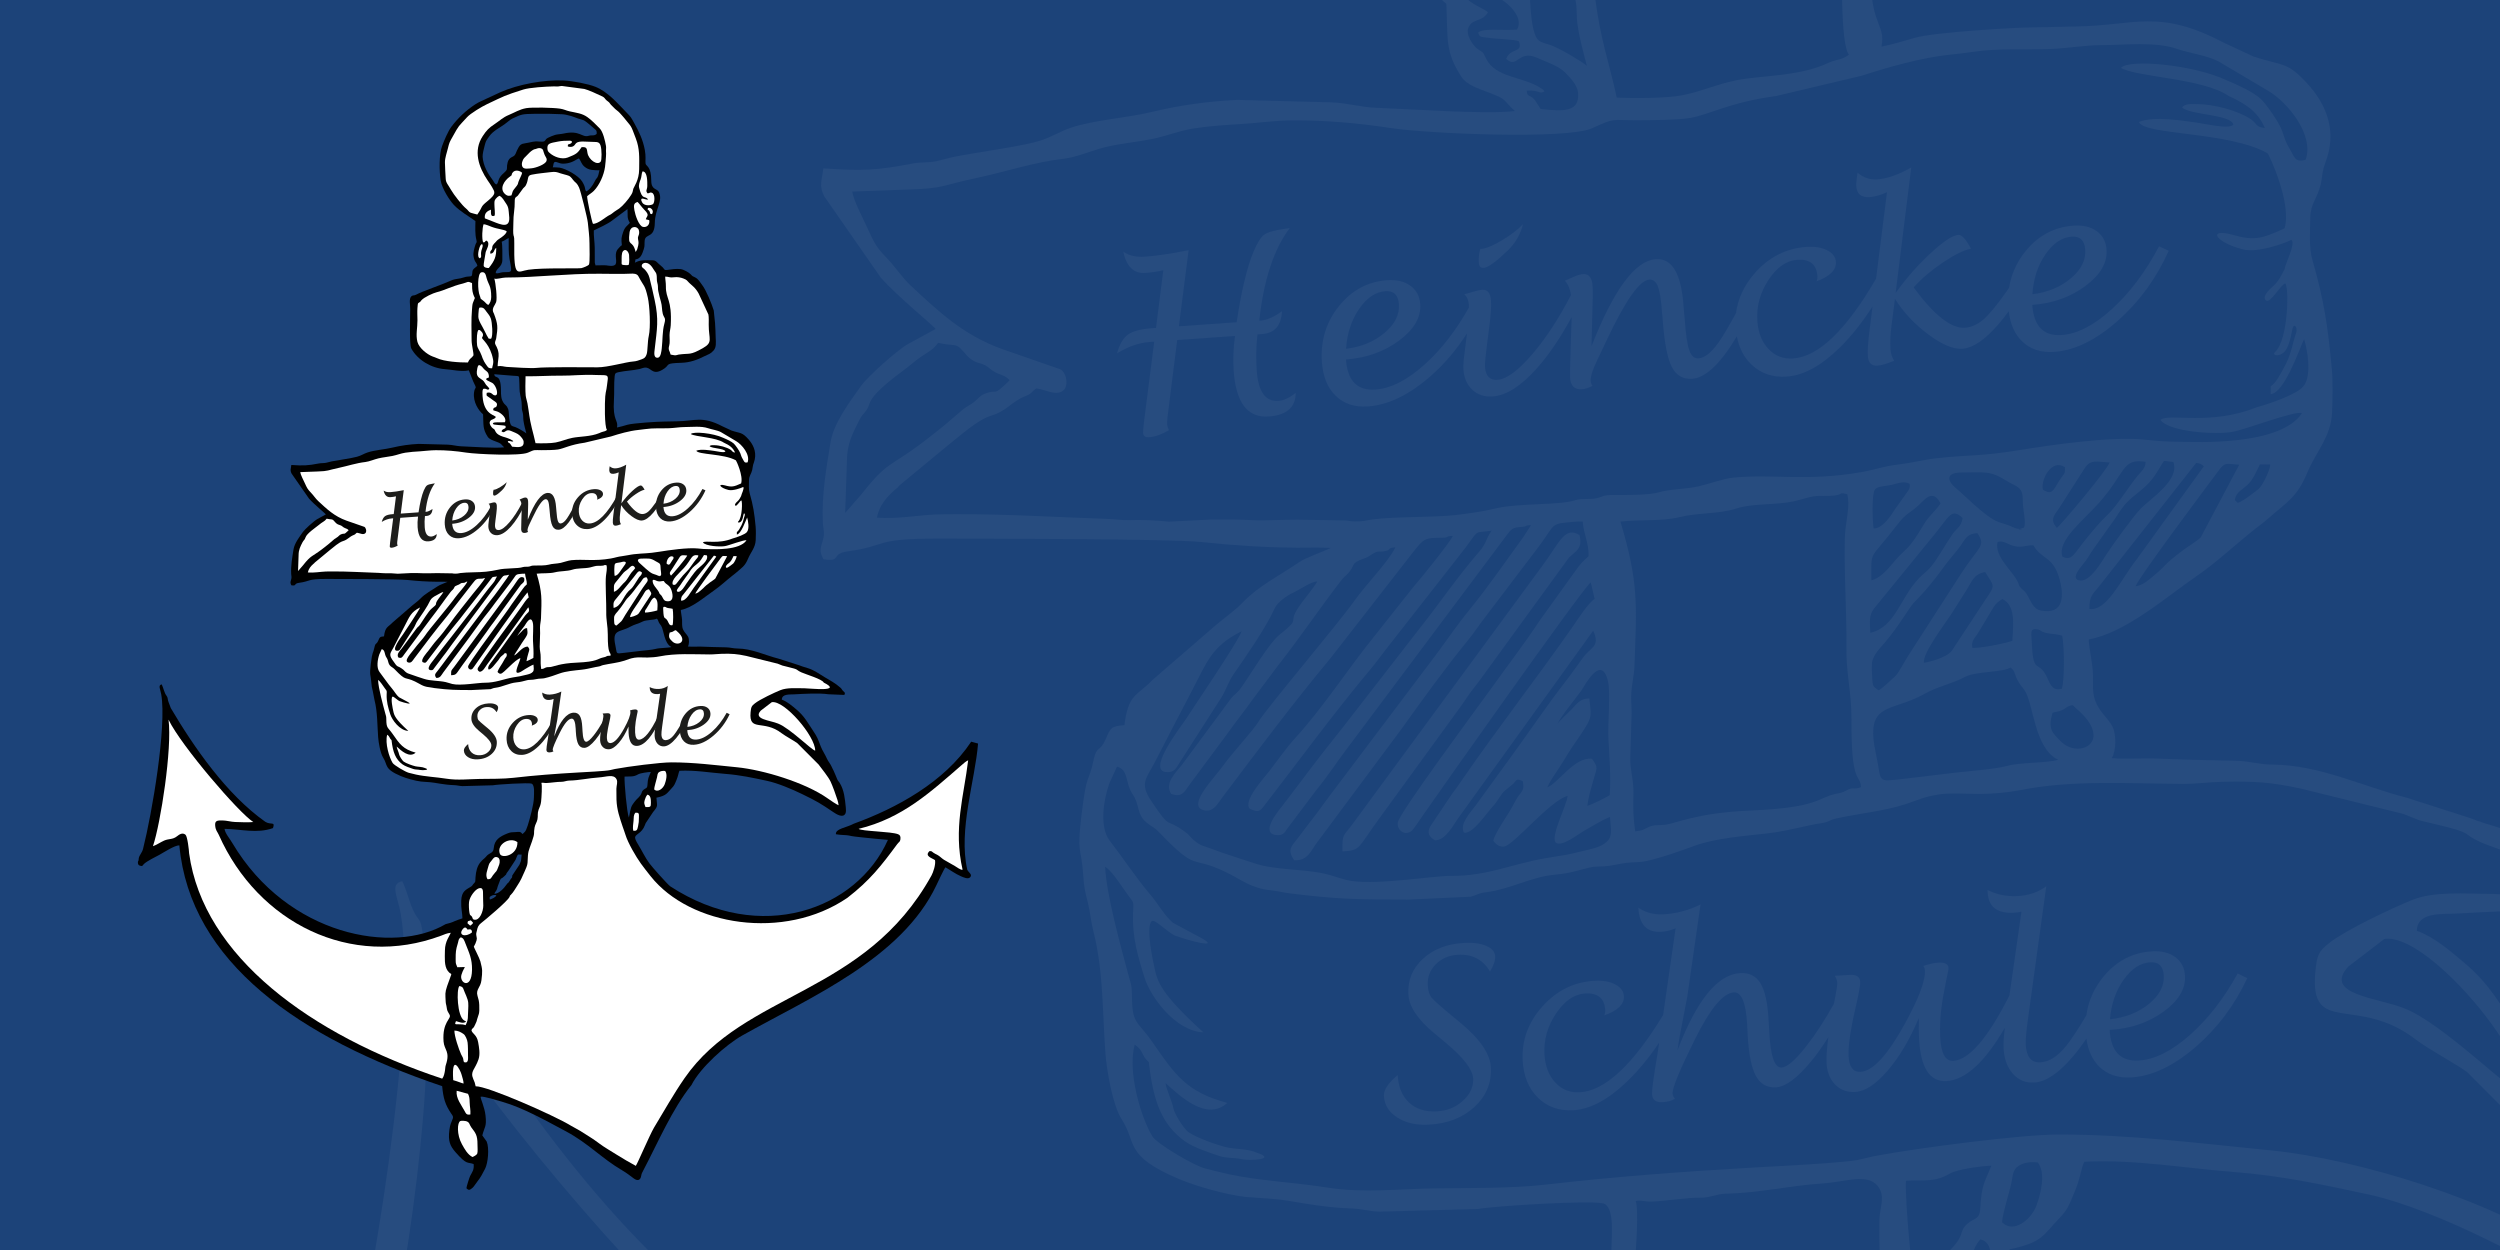 <?xml version="1.0" encoding="UTF-8"?>
<svg xmlns="http://www.w3.org/2000/svg" xmlns:xlink="http://www.w3.org/1999/xlink" viewBox="0 0 1000 500">
  <defs>
    <style>
      .cls-1, .cls-2 {
        opacity: .05;
      }

      .cls-3, .cls-4, .cls-2 {
        fill: #fff;
      }

      .cls-4, .cls-2, .cls-5, .cls-6 {
        fill-rule: evenodd;
      }

      .cls-7 {
        fill: none;
      }

      .cls-8 {
        fill: #1d1d1b;
      }

      .cls-9, .cls-6 {
        fill: #1c4379;
      }

      .cls-10 {
        clip-path: url(#clippath);
      }
    </style>
    <clipPath id="clippath">
      <rect class="cls-7" width="1000" height="500"/>
    </clipPath>
  </defs>
  <g id="Ebene_2" data-name="Ebene 2">
    <rect class="cls-9" width="1000" height="500"/>
  </g>
  <g id="Ebene_1" data-name="Ebene 1">
    <g class="cls-10">
      <g>
        <path class="cls-2" d="M1221.736,429.353l-8.901-2.418c-34.957,52.748-97.363,86.496-152.419,106.512-9.354,5.204-24.37,6.53-23.376,13.77,5.804,1.146,13.939.967,16.555,1.601,4.925,1.194,10.855,1.777,16.515,2.372,10.81,1.137,23.624,2.498,34.53,3.332-40.264,90.505-165.435,136.995-283.026,60.284-4.213-3.381-23.427-24.956-27.025-29.856-5.511-7.506-9.195-15.613-14.045-23.52-7.671-12.509-4.523-11.135,2.237-17.061,1.482-1.3,3.119-3.215,4.242-5.167,1.179-2.051,2.04-4.534,2.859-6.497l9.634-14.408c6.976-8.368,4.948-7.559,4.295-18.567,13.321-2.781,13.266-5.546,19.863-12.377,3.505-3.63,3.865-5.172,6.076-10.357,2.496-5.855,2.684-9.791,3.979-12.293,20.161-1.006,39.832,2.545,59.414,4.06,19.668,1.521,35.777,5.065,54.315,9.04,14.169,3.038,32.737,10.907,45.981,17.376,19.164,9.36,22.978,11.621,40.501,23.456,3.247,2.192,12.393,8.261,15.538,1.482.884-1.905.64-5.392.384-7.892-1.189-11.603-2.048-21.983-7.842-31.597-1.274-2.114-2.126-2.163-3.298-4.9-1.653-3.861-2.916-7.321-4.707-11.121-.933-1.978-1.503-2.686-2.553-5.177-1.549-3.678-4.598-6.987-6.059-10.369-2.336-5.406-5.999-10.58-8.063-15.921-4.117-10.651-4.082-11.592-10.472-21.166-7.061-10.576-10.783-18.034-20.895-26.64-5.431-4.621-12.349-10.603-19.226-13.022.086-7.725,10.162-6.548,16.098-6.895,11.692-.684,33.006-1.861,44.331-.115l20.783.87c1.782-3.122-.047-3.513-1.738-5.29-1.919-2.017-1.296-2.465-3.729-4.477-3.525-2.915-5.145-4.297-9.824-7.224-3.307-2.068-6.853-4.107-10.281-6.114-6.966-4.073-13.388-9.132-21.804-11.676-3.951-1.194-9.123-2.795-12.731-4.22l-25.252-8.109c-17.814-4.533-34.615-13.08-53.65-13.23-5.612-.044-8.934-1.405-14.633-1.524-5.684-.118-11.351-.27-17.042-.382-5.168-.102-10.455-.411-15.817-.555-5.058-.135-12.159.349-16.772-.142,1.8-2.671,1.933-9.471.281-12.633-1.647-3.15-4.51-5.265-6.319-8.993-2.129-4.385-1.21-7.981-1.53-13.116-.236-3.777-1.673-10.315-1.604-12.718,14.793-2.677,31.048-17.059,43.21-25.394,8.023-5.498,15.675-12.788,23.392-18.871,2.142-1.688,3.132-2.304,4.897-3.873,7.616-6.769,11.72-8.492,15.926-18.624,3.471-8.359,9.468-14.237,9.886-24,.22-5.109.375-12.515-.097-17.512-1.644-17.419-3.081-27.11-7.765-43.528-1.468-5.147-.922-11.334-.848-16.993.071-5.39,2.775-7.582,4.145-13.054.526-2.096.635-4.945,1.251-6.955.532-1.736,1.519-4.173,2.06-6.684,2.445-11.34-2.943-20.414-7.934-26.064-8.903-10.081-10.426-7.575-22.42-11.691l-11.548-5.384c-26.622-13.934-35.607-6.819-59.314-6.559-5.457.06-11.247.336-16.987.355-7.435.027-39.729,1.976-47.265,4.143-3.85,1.107-9.397,2.785-13.519,3.574,2.034-9.838-5.839-8.215-3.992-35.86.665-9.95-.128-20.682.919-30.691.415-3.976,1.289-4.542,5.207-5.382,9.041-1.939,18.706-2.145,27.453-4.16,2.684-.619,5.659-2.321,8.881-1.706,6.537,1.244,8.916,11.098,23.208,1.009,7.149-5.045.313-6.684,22.001-7.314,11.136-.324,20.743-3.835,30.103-8.622,5.394-2.759,7.481-2.556,11.847-7.516,3.556-4.037,2.935-10.138,2.595-16.739-.302-5.867-.221-12.579-.805-18.556l-1.684-16.526c-2.355-8.01-9.904-26.543-15.009-33.024-2.951-3.747-4.69-7.729-9.295-10.025-4.69-2.338-2.711-.944-5.855-4.155-2.073-2.118-8.629-5.954-12.622-6.547-5.566-.827-12.928.342-17.738,1.068-3.896.587-3.729-1.064-5.578-3.146-1.336-1.505-3.759-3.112-5.307-4.675-5.156-5.201-4.875-4.778-14.657-4.823-7.66-.034-10.044.085-16.479,3.168.391-2.358.651-1.417.706-4.195,6.952-.675,8.912-7.435,10.842-13.213,1.614-4.828.706-6.342,1.2-11.23,1.007-9.963,12.877-2.274,13.186-23.084.272-18.243,10.869-28.179,5.351-40.055-2.197-4.729-9.89-2.519-9.948-14.467-.099-20.029-6.965-18.532-7.464-22.852-.415-3.61.707-8.693-.944-17.502-2.436-12.998-7.54-23.674-13.851-34.925-4.393-7.83-3.861-7.397-10.181-13.866-11.415-11.682-23.896-26.566-40.111-33.135-9.439-3.825-29.38-7.571-40.796-8.188-25.784-1.392-59.977,5.129-82.468,15.093-5.554,2.461-11.033,5.004-16.479,7.646-5.741,2.785-11.32,4.88-16.411,8.212-12.1,7.918-22.512,17.738-31.151,29.257-4.306,5.742-9.431,17.988-12,24.964-3.99,10.839-3.818,32.322-1.83,44.773,1.694,10.612,11.893,26.252,17.106,31.709,8.317,8.708,18.323,14.02,28.053,20.993-.109,8.1-.725,16.973,1.304,24.709,1.007,3.839-.369,2.826-1.331,6.038-1.293,4.318-3.176,10.074-2.473,14.748,1.238,8.22,3.61,7.204,5.042,12.567-1.784,1.98-4.114,2.929-5.524,5.05-1.868,2.812-.395,5.427-2.124,8.327-2.15.896-4.459.449-7.278,1.051-2.6.555-4.437,1.411-6.877,1.889-6.259,1.229-8.333.912-14.007,3.56-10.212,4.765-36.498,13.592-43.803,17.74-2.976,1.689-4.175.067-6.415,2.409-3.066,3.201-1.203,11.15-1.225,16.276-.044,9.98-1.349,46.293,1.394,51.292,8.257,15.052,26.155,25.578,43.631,26.795,9.278.646,21.773,3.683,31.085,1.519l5.691,14.404c6.025,12.044,2.153,5.276,1.059,14.603-1.444,12.296,6.012,23.393,11.8,28.205.661,14.123-.64,18.895,6.053,29.198,2.134,3.283,6.705,4.633,11.197,6.361,7.472,2.875,4.936,2.531,10.182,7.303-11.857,1.394-41.562-.796-55.938-1.336-5.652-.212-11.089-1.909-17.565-2.153l-37.576-.977c-11.745.543-23.257,2.188-34.002,4.785-9.975,2.411-23.267,3.239-32.425,6.312-5.048,1.693-8.022,4.011-13.704,5.591-7.368,2.048-23.916,4.264-32.823,6.028-2.893.573-4.917,1.278-7.5,1.831-2.951.634-6.082.27-9.107.853-14.821,2.853-20.421,3.049-36.001,1.987-.495,4.961-1.917,6.661.388,11.224l22.639,32.538c6.645,7.506,21.18,19.268,21.888,20.487l-11.107,6.047c-4.397,2.493-16.165,13.12-18.611,16.573-4.629,6.537-11.049,14.933-12.31,22.699-1.696,10.442-3.616,21.253-3.069,32.055.177,3.483.994,3.946-.186,7.743-1.073,3.457-.943,4.303.433,6.999,7.463,1.182,2.659-2.196,9.749-3.173,16.255-2.24,9.713-5.085,35.532-5.092,12.977-.002,93.761.038,105.876,1.364,12.644,1.385,25.433,2.177,38.401,2.278,4.454.035,8.917-.17,13.351.098-3.509,1.698-9.897,3.8-12.699,5.728-7.821,5.377-15.961,9.229-22.569,16.132-2.867,2.996-7.016,5.903-10.504,8.845l-25.481,22.039c-6.436,6.669-9.7,5.517-11.287,18.144-5.205.344-5.541,1.015-7.414,5.436-2.364,5.574-3.676,2.531-4.913,8.483-2.064,9.932-2.62,3.706-4.836,22.068-1.946,16.134-.116,12.295.668,23.688.379,5.513.685,6.622,1.937,11.573.871,3.445,1.157,7.315,2.17,11.276,4.014,15.697,3.56,32.103,4.8,48.751.507,6.793,2.868,20.738,6.466,26.295,6.292,9.718.751,14.545,22.955,23.963,6.918,2.934,18.673,6.223,26.377,7.14l12.174.905c5.152.331,17.745,3.364,29.918,3.712,4.845.138,7.485,1.17,11.706,1.302l39.489-1.073c5.368-1.124,47.011-3.763,50.508-2.055,4.176,2.038,2.811,13.735,2.806,17.788-.011,8.647-5.273,27.798-8.046,36.51-2.977,9.35-4.245,8.358-6.729,11.104-2.688-3.418-4.211-2.923-8.85-2.545-5.075.414-6.005-.177-10.7,1.715-10.133,4.085-16.948,8.329-17.852,18.973-.568,6.691-4.744,6.051-8.605,9.635-1.258,1.17-1.46,2.023-3.078,3.356-2.592,2.138-4.364,3.763-6.187,6.172-3.724,4.923-5.256,11.125-5.856,18.867-.548,7.082.651,4.885-3.08,9.115-1.408,1.596-.762,1.73-2.821,3.055-6.485,4.173-12.173,5.74-12.66,18.318-.429,11.056,1.525,15.413,1.579,22.901-1.595.728-3.226,1.026-5.16,1.717-8.244,2.943-5.814,3.148-16.655,5.797-67.322,39.778-205.075,15.578-276.989-105.021-3.054-5.553-9.694-12.875-10.351-18.774,21.782.322,42.028,6.436,62.939-.989,3.218-9.213-2.575-3.581-9.989-8.206-50.083-35.299-92.835-96.934-122.787-147.763-1.045-2.688-1.981-5.371-2.992-7.953-1.365-3.485-.541-5.547-2.538-8.043-3.028-3.785-4.04-10.347-6.249-14.792-5.163,1.062-1.821,6.169-.642,12.974,7.247,41.842-11.89,154.394-23.645,200.806-1.294,5.105-4.619,7.774-5.534,11.945-.445,2.034.135,1.252-.293,2.927-.336,1.32-1.132,1.043-.788,3.753.358,2.815,2.337,3.427,5.374,3.66,1.429-1.202,1.247-1.55,2.243-2.529,4.067-4.001,15.7-9.562,20.586-12.232,4.974-2.718,19.557-12.3,25.584-12.161,14.004,152.203,156.531,250.525,341.551,312.995,1.435,15.73,3.884,23.973,11.841,35.769,1.48,2.194,2.923,3.66,2.003,6.212-2.418,6.714-3.396,6.836-4.455,14.854-1.951,14.778.979,20.976,8.045,29.059,14.913,17.057,15.288,12.247,23.453,15.313.825,7.621-1.944,10.387-4.551,15.48-.908,1.774-4.76,13.909-4.829,15.913,3.285,3.52,4.826,2.084,8.222-.791,1.597-1.352,4.087-5.585,5.815-7.673,4.372-5.286,7.014-10.664,10.19-16.777,3.851-7.41,5.716-26.867,2.074-35.466l-5.659-7.912c2.935-11.568,5.794-10.976,4.195-25.72-1.239-11.421-6.71-21.822-6.34-24.571,3.143-1.072,23.388,5.235,27.854,6.524,28.163,8.131,57.258,24.834,83.314,38.647,29.667,16.059,45.805,34.737,72.698,50.477,5.751,3.366,10.142,6.854,15.194,10.611,4.577,3.404,8.646,2.8,9.628-3.695.41-2.712,1.241-4.042,2.492-6.419,19.003-36.079,37.644-80.016,62.806-111.36,11.381-22.523,44.71-52.428,66.257-64.517,88.546-49.69,206.852-99.807,251.945-194.959,1.575-3.324,9.91-21.239,11.798-23.429,6.228,3.528,13.007,8.572,20.066,11.603,3.477,1.493,9.498,4.395,12.144,1.259,3.084-3.657-2.011-5.893-3.77-9.569-11.929-51.875,10.24-116.431,13.959-164.107ZM587.351,632.071c-.717-3.228-.575-3.622,2.465-5.048,1.911-.897,4-1.232,5.952-.456-.791,2.513-5.603,4.651-8.417,5.504ZM625.797,586.771l-9.353,14.052c-.166,3.308-.458,2.736-1.682,4.28-.105.134-.414.515-.513.656l-1.078,1.836c-2.281,4.03-1.938,1.673-4.262,5.118-2.92,4.328-9.78,12.076-15.722,11.849.882-2.701,2.502-3.305,3.538-6.519.542-1.681.463-2.336,1.212-4.074l2.729-7.16c.878-2.893,2.088-1.544,5.158-4.771l2.564-2.457c.682-2.475,1.937-2.998,3.032-4.871l9.255-14.154c.753-1.239,1.828-5.469,3.243-6.983l4.707.099c-1.042,11.426-.396,6.431-2.83,13.1ZM620.587,18.166c-1.624-.621-3.8-.987-5.041-1.951-2.238-1.74-2.93-8.226-3.242-11.888-.483-5.66-.088-8.197-2.469-12.302-1.219-2.101-2.133-2.205-3.637-4.004-4.752-5.686-4.391-12.212-4.453-17.747-.266-23.238-7.98-13.604-8.692-20.863l24.255,1.972c3.704.422,6.736.031,7.599,1.062.994,1.482.774,16.31,1.204,19.664.901,7.044,2.745,10.92,2.695,18.723-.032,5.096.304,4.904,1.335,9.017.768,3.069.377,6.683.838,9.836.946,6.471,2.324,10.923,3.755,16.643-2.295-1.962-10.556-6.789-14.146-8.162ZM602.679-222.795c4.219-1.527,5.711-3.287,9.11-4.788.019,8.262-.309,20.181,1.122,27.562.617,3.178,2.423,11.213,2,14.183-.499,3.495-5.706,2.245-10.575,2.692-4.125.378-6.298,2.118-9.337,1.145-.065-6.191,8.549-7.48,8.547-17.195,0-6.45.265-19.098-.868-23.599ZM655.032-352.815c-4.908.034-6.494-.844-11.762.114-3.857.701-6.332,1.517-10.623,2.101-4.715.641-6.116,2.062-7.897,5.028-1.848,3.075-2.672,5.337-4.114,8.742-2.423,5.726-9.325,1.788-10.935,14.893-.193,1.562.074,4.227-.533,5.798-.29.749-2.346,2.887-3.086,3.498-9.922,8.208-6.357,12.703-10.303,15.519-2.401-.962-3.058-3.437-4.312-5.097-6.878-9.104-12.838-19.524-13.554-30.942-.219-3.493,1.639-10.839,2.605-14.338,1.831-6.643,1.274-5.498,6.024-12.26,5.046-7.185,13.983-11.327,19.667-15.497,2.335-1.713,7.809-6.364,10.209-7.502,12.452-5.901,13.006-5.953,29.213-6.259,11.915-.226,23.661-.012,35.175.555,7.198.354,14.785,3.19,21.22,5.608,2.261.85,4.53,1.189,6.77,2.04,3.5,1.329,11.474,8.824,14.79,11.591,2.321,1.937,2.733,2.252,2.549,6.397-3.896,3.092-5.768.97-10.615,2.45-8.524,2.602-11.2-7.781-32.4-2.966-3.285.746-8.414.911-11.079,1.761-3.124.995-6.232,2.298-9.124,3.723-4.872,2.4-2.281,5.003-7.885,5.041ZM712.49-288.164c-2.558-3.828.027-4.333-5.323-13.007-4.673-7.576-21.187-16.62-29.2-17.876-3.108-.487-5.637-.278-8.855-.418.917-2.663.608-5.317,2.098-6.681,2.78-1.369,5.658,1.883,10.784,1.927l.586.005c4.158.035,8.223-.936,11.59-2.303,3.429-1.392,5.833-3.321,8.922-4.537,3.232,4.221,2.835,7.043,7.29,10.813,5.824,4.929,11.715,4.403,19.439,4.657-.977,2.788-.928,5.481-2.482,8.645-1.249,2.542-1.314.792-4.298,6.8-2.119,4.263-6.385,10.34-10.549,11.973ZM738.856-192.046c-3.661-.355-10.15.078-14.279.012-.324-2.634-.976-1.708-.887-5.368l-.071-17.628c-.108-7.362-1.514-15.503-1.212-22.401,6.436-3.095,18.598-8.773,23.595-12.708l20.169-15.085c.666,8.337-1.069,11.14,3.087,17.939-3.324,3.96-6.315,4.968-8.621,11.74-2.44,7.166-2.742,9.189-1.719,17.279-2.222,1.237-2.364,2.178-4.147,3.866-7.071,6.69-1.542,15.776-3.915,20.635-1.926,3.944-10.844,1.833-12,1.721ZM750.411,301.734c-4.677-21.435,5.786-16.5,19.472-24.233,5.315-3.004,10.764-3.901,16.107-6.727,4.385-2.32,14.873-1.726,18.263-3.754,1.833,1.413,1.385,2.332,2.623,4.779,1.078,2.129,1.698,2.537,2.852,4.159,3.788,5.331,3.804,23.204,13.523,27.953-4.471,1.356-15.117.976-20.352,2.432-4.766,1.325-15.034,2.058-20.175,2.648-6.967.799-13.753,1.672-20.732,2.481-11.87,1.376-9.088,1.696-11.582-9.738ZM772.81,508.615c-3.203,4.318-3.823,14.277-4.86,16.927-2.528-6.394-6.055-44.784-5.577-53.251,7.598-.374,11.575.706,17.572-2.871,2.886-1.721,12.997-3.059,16.612-3.146-2.969,7.228-3.887,7.625-4.463,17.238-.268,4.457-2.6,3.725-5.039,5.9-4.411,3.937.341,3.954-9.378,12.908-1.433,1.32-3.78,4.829-4.867,6.295Z"/>
        <g>
          <path class="cls-6" d="M800.869,488.945c4.611,4.663,11.697-1.276,13.676-6.652,1.818-4.941,3.876-13.032.582-17.296-3.071-.395-5.682.066-7.715,1.366-2.486,1.588-2.24,4.1-2.93,7.181-.728,3.25-3.8,13.195-3.613,15.402"/>
          <path class="cls-6" d="M789.578,511.904c6.49.154,7.026-.007,7.026-5.563-.002-5.07-.36-9.791-4.531-10.593-1.638,1.996-2.499,3.787-3.462,6.95-1.407,4.619-.187,5.729.968,9.206"/>
          <g>
            <path class="cls-6" d="M1066.529,540.18c3.376,3.223,42.758,3.407,51.383,7.049,2.513,1.061,3.386,2.785,2.934,6.623-.413,3.505-2.146,3.395-4.038,6.085-20.997,28.474-35.692,47.282-64.753,69.814-82.168,56.319-204.845,36.583-255.933-28.168-4.338-5.499-8.452-10.664-12.492-16.24-6.302-8.698-16.928-26.93-20.058-37.384-1.13-3.771-2.471-7.027-3.575-10.367-3.927-11.884-7.625-21.87-8.116-35.351-.16-4.36-.175-9.718-.123-14.092.056-4.734,2.153-8.662.157-12.454-3.707-7.039-13.018-2.958-23.001-2.302-13.123.86-25.534,3.846-38.67,4.089-3.412.063-6.653,1.731-10.207,1.606-4.401-.155-13.571,1.319-19.169,1.548-3.166.13-3.978-.716-6.586-.231,1.238,2.995.163,19.502-.349,24.159-.548,4.983-1.882,6.885-3.289,10.806-1.72,4.791-.539,7.845-1.481,12.549-.788,3.936-2.902,6.274-3.701,10.397-1.66,8.558.923,5.861-3.326,18.025-5.027,14.391-5.152,11.484-5.845,28.04-.13,3.106-2.377,7.913-3.507,10.551-3.12,7.283-5.788,13.112-9.547,18.669-2.731,4.038-5.136,8.905-8.729,12.403-1.744,1.697-.685.386-1.556,2.53-2.175,5.359-31.717,30.033-37.531,34.571-2.892,2.258-4.188,5.278-4.884,9.099-.378,2.079-1.165,3.423-.891,5.839.561,4.955,1.827,3.86-1.037,11.076-.415,1.044-2.124,3.947-2.129,4.214-.013.743,7.419,14.845,8.538,19.161,2.874,11.078,2.725,12.589,1.358,24.43-1.113,9.655-7.584,11.796-5.094,20.317,1.411,4.83,1.998,6.593,2.259,11.825.627,12.55-1.059,12.11-2.738,18.488-.737,2.799-.612,2.849-1.793,5.209-.853,1.704-1.426,3.364-2.282,4.752-1.585,2.57-2.345,1.495-3.307,4.414.961,4.601,6.941,5.569,8.691,15.544,1.169,6.658,2.848,15.296.455,22.308-4.573,13.402-11.196,15.439-6.77,25.58,1.72,3.941,2.178,4.867,3.071,9.38,14.589-.643,101.398,37.493,123.935,51.265,4.078,2.492,8.687,4.575,12.399,6.96,8.522,5.476,16.292,10.017,23.646,15.625,7.464,5.692,15.762,10.172,23.556,15.191,7.489,4.822,17.016,10.179,24.603,14.352,2.786-4.305,17.513-39.006,23.505-49.463,13.052-21.597,25.539-43.854,39.855-64.546,77.641-112.18,234.56-107.387,320.841-263.299,2.193-3.962,5.75-14.254,4.598-19.999-3.658-2.659-14.256-5.141-7.093-11.739,2.988-.138,2.772.481,5.027,2.122,1.851,1.348,2.759,1.535,4.9,2.679,3.56,1.903,5.435,4.348,8.794,6.489l14.168,8.109c2.174,1.395,8.29,5.745,10.036,4.766-12.317-53.594,1.848-96.292,7.24-142.166-3.302,1.597-5.529,3.706-8.3,6.109-40.396,35.031-77.15,69.247-134.048,82.987"/>
            <path class="cls-6" d="M655.014,48.112c-10.71.024-8.585-1.177-18.141,3.168-10.249,4.66-66.309,2.122-80.299-.024-13.053-2.004-26.234-3.176-39.385-3.108-7.623.039-13.225.999-20.471,1.442-6.56.402-12.803.783-19.224,1.787-6.202.97-10.523,2.992-16.875,4.254-6.408,1.274-11.976,1.684-18.053,3.113-5.488,1.29-11.892,4.151-16.898,4.722-12.027,1.374-23.096,5.164-35.064,7.715-14.84,3.161-12.524,4.128-27.096,4.613l-22.618.832c.422,3.353,4.409,10.925,5.912,14.228,2.988,6.565,3.672,7.953,8.029,12.479,3.6,3.739,5.904,7.625,9.533,10.983,11.186,10.353,20.864,19.741,36.77,25.407l23.077,8.029c2.026,1.095,3.303,5.432,1.585,7.954-2.903,3.199-7.229.125-11.242-.343-2.217,1.405-1.491,1.949-4.234,3.006-5.847,2.253-7.255,5.883-13.915,7.916-5.456,1.667-12.295,7.985-17.01,11.654l-19.601,16.207c-1.378,1.641-.273.402-1.778,1.721-3.49,3.058-6.294,6.375-7.255,11.179,8.141.635,15.623-.896,23.349-1.255,2.25-.105,5.423-.089,8.163-.105,20.147-.121,40.247,1.198,60.445,1.861,3.158.104,6.082.587,8.802.502,5.12-.16,10.302.025,16.1.613l16.726-.842c5.792-.071,11.537-.046,17.189.261,4.212.229,12.058-.246,17.416-.212l19.463.316c2.314.273,1.24.347,3.61.371,3.963.041,3.683-.321,7.003-.784,8.345-1.163,24.689-.763,33.241-1.758,4.587-.534,11.123-1.439,15.502-2.524,9.834-2.436,25.759-1.202,32.544-3.47,2.221-.743,5.596-.143,8.092-.681,3.33-.717,2.124-1.382,7.8-1.343,4.403.03,13.543.056,17.233-1.037,4.813-1.425,10.645-1.222,15.96-2.414,3.868-.868,9.789-3.084,13.892-3.486,16.056-1.573,29.353,1.622,51.253-2.209,5.92-1.036,8.535-2.332,14.79-3.044,4.908-.559,10.16-1.946,15.315-2.509,13.922-1.522,17.079-.638,33.113-3.256,12.595-2.056,36.361-5.485,49.436-4.24,5.889.56,8.644.931,15.99.934,4.21.003,38.968,1.884,47.599-11.488-2.634-1.133-23.273,6.822-27.809,7.489-6.428,1.246-25.456.051-28.8-4.77,3.484-2.907,19.645,2.552,38.66-5.119,5.708-1.514,16.398-5.426,18.472-8.287,3.65-4.194,1.522-15.213.328-18.936-2.074,4.571-7.918,21.497-13.375,22.075l.042-3.178c2.269-1.524,3.893-4.935,5.983-8.794,2.497-4.975,2.825-8.952,4.188-12.599.298-.796.175-2.17-.24-2.564-1.699-1.612-1.164,4.523-3.581,8.914-2.051,3.725-6.212,2.807-4.683,1.407,5.526-5.055,5.661-26.921,4.091-27.473-1.622.224-5.894,8.113-7.629,6.79-1.735-1.323.858-4.07,2.985-5.912,2.125-1.841,3.284-4.524,4.367-6.475.463-2.797,4.648-10.443,2.765-11.872-3.191,1.608-13.634,5.232-19.182,3.857-11.327-2.806-14.426-8.569-4.657-5.962,8.953,2.549,11.718,1.792,21.119-2.491,3.001-10.019-6.357-29.778-6.792-30.026-15.434-8.77-49.497-7.205-51.468-12.522,6.053-2.55,18.123-.385,22.977.231,3.295.418,13.606,2.922,14.807.752-1.242-4.084-16.802-3.688-20.485-6.717.885-1.76,4.048-1.418,6.184-1.41,6.379.025,16.018,2.526,21.227,5.993,2.43,1.617,1.963,3.285,5.658,3.539-2.763-6.49-7.672-9.714-14.589-12.847-10.186-7.031-36.734-7.473-42.945-11.172,3.028-3.673,28.934-1.328,42.164,4.91,4.971,2.074,10.645,4.704,13.692,7.441,2.037,1.83,7.194,9.155,8.516,12.665,1.192,3.166,1.312,4.476,3.109,7.384,1.985,3.213,1.948,5.541,6.385,4.34,3.529-10.099-7.39-23.086-14.892-27.512l-19.905-11.798c-4.584-2.444-11.657-3.294-16.588-5.013-8.845-3.083-21.052-1.533-30.57-1.522-5.915.008-13.724,1.284-19.889,1.525-10.541.41-20.874-.395-31.265,1.158-3.065.458-6.126.81-9.229,1.13-11.167,1.149-24.712,4.985-35.164,8.397l-34.373,8.148c-18.923,2.573-26.672,7.518-34.58,8.805-4.999.814-15.522.859-20.802.883"/>
            <path class="cls-6" d="M460.661,368.485c-2.429,2.493.51,15.759,1.213,18.981,1.084,4.978,2.175,9.773,19.496,25.481-11.255-.462-21.225-14.341-23.51-21.767-2.842-8.895-4.959-16.5-4.642-25.606.185-5.302.56-4.065-2.17-7.745-2.562-3.449-5.945-9.143-8.975-11.158.333,10.73,6.437,32.662,9.379,43.612.899,3.345,1.29,3.624,1.308,7.557.058,12.132,2.034,10.114,8.058,18.798,9.41,13.566,13.75,20.087,30.084,24.537-8.218,7.526-18.911-2.744-24.682-7.947.169,2.271,2.731,7.556,3.102,9.935.371,2.376,4.306,8.396,5.896,9.57,3.176,2.346,11.749,5.327,15.41,6.183,3.586.838,8.582.51,12.355,2.265,7.817,2.571-3.044,3.234-6.397,2.476-3.056-.692-5.888-.273-8.848-1.267-4.457-1.494-10.573-3.518-13.897-5.96-9.02-6.625-12.508-15.542-14.305-31.562-3.088-2.677-1.993-4.58-5.657-7.018-2.992,11.019,2.622,29.459,7.108,36.743,1.77,2.874,16.401,11.548,20.866,12.738,2.861.762,6.501,1.654,9.406,2.302,11.959,2.668,26.787,3.332,39.732,5.405,14.39,2.305,29.086.471,43.089.313,12.953-.148,31.078.008,43.798-1.466,27.49-3.184,55.639-5.279,83.469-6.867,6.717-.382,37.593-1.866,42.525-3.221l5.883-1.353c17.476-3.31,58.814-8.636,73.581-8.642,29.047-.01,56.31,3.543,84.99,6.355,34.398,3.371,89.074,20.007,117.87,40.38,2.436,1.724,11.823,8.234,14.339,9.012-.318-2.93-.826-4.721-1.56-7.112-1.874-6.098-6.342-18.304-8.805-23.521-3.042-6.449-11.112-16.126-15.656-22.341l-27.546-27.624c-2.957-2.446-15.857-9.424-20.459-12.999-23.589-18.324-42.778-1.147-40.364-27.247.634-6.854,1.305-8.138,5.561-11.527,6.611-5.263,25.61-14.146,33.174-17.195,8.879-3.579,20.893-2.44,31.476-2.434,6.785.004,50.332,5.181,24.85-7.437-1.661-4.303-23.27-10.667-28.906-13.208-8.456-3.814-1.714-3.347-18.188-7.236-8.426-1.99-4.987-1.05-12.778-4.103l-40.925-10.114c-12.11-2.59-18.461-3.009-31.384-2.738-5.574.117-10.226.867-15.836.842-21.427-.096-44.286-1.693-65.229,2.519-4.473.899-10.947,1.485-15.696,1.503-4.545.018-12.731-.499-16.822.21-6.531,1.133-7.293,1.922-13.126,3.841-8.487,2.792-18.44,3.7-27.689,5.727-3.058.67-2.769,1.448-6.331,1.96-2.818.405-4.645.882-7.239,1.422-5.236,1.09-8.499,1.987-14.343,2.649-9.642,1.093-20.471,1.859-29.097,5.002-6.197,2.258-12.49,4.535-19.129,6.043-2.603.591-5.285.365-7.953.719-2.474.329-4.748.876-6.907,1.198-2.793.417-5.171.05-7.677.642-5.936,1.402-7.475,2.261-14.329,2.925-9.159.888-17.858,5.827-27.034,6.961-3.677.454-3.446,1.058-6.279,1.808l-24.788,1.149c-20.357-.013-28.602-.079-48.06-2.552-2.501-.318-3.934-.805-7.046-1.148-8.398-.927-11.402-4.093-18.351-7.418-14.383-6.882-10.748.485-26.418-15.805-2.169-2.255-2.787-2.071-4.938-3.82-4.181-3.398-2.736-7.184-5.648-11.386-3.037-4.383-1.516-9.825-6.251-11.053l-3.071,6.689c-2.365,6.733-4.037,17.51.14,22.924,5.592,7.248,10.539,14.891,16.38,21.741,3.183,3.733,5.321,8.012,8.966,11.143l11.758,6.311c7.147,4.109-5.713.733-9.854-.858-3.215-.468-9.046-7.331-10.468-6.119"/>
            <path class="cls-6" d="M149.52,562.737c3.959-1.239,10.345-5.431,14.508-7.267,6.112-2.695,10.977-1.048,16.671-5.57,2.98-2.366,7.191-5.359,11.123-2.028,2.509,2.125,4.575,20.242,4.682,24.13,18.341,133.825,157.737,236.01,328.895,292.841,2.36-2.848,3.104-7.446,3.681-11.06.41-2.566.203-4.266,1.015-6.661,6.023-17.788-2.095-19.312-2.926-30.573-1.924-26.051,10.749-29.349,7.844-34.754-3.111-5.79-2.864-3.563-4.102-11.388-.373-2.354-.847-2.586-.996-5.991-.41-9.381-1.142-10.969,1.935-20.014,7.631-22.424,6.379-11.822.802-19.535-4.901-6.779-3.779-16.997-3.711-26.76.084-11.972,6.327-18.943,7.551-22.836-5.247.619-8.233,2.182-12.549,3.795-116.997,43.745-238.073-16.77-288.864-131.074-1.921-4.323-4.037-5.322-4.69-11.902-.687-6.913,3.217-6.832,9.386-6.8,5.411.027,11.083,1.845,16.451,2.016,4.834.155,17.669.749,23.702.056-18.545-11.678-93.642-98.898-110.167-133.048,4.834,37.456-10.256,134.731-20.242,164.424"/>
            <path class="cls-6" d="M517.631,344.076c-2.878-4.37-1.07-5.441,1.744-9.141,2.14-2.815,4.105-5.498,6.341-8.337,2.264-2.873,3.602-4.947,5.985-8.081l43.612-57.843c4.133-5.655,8.221-11.587,12.493-16.802,7.651-9.344,14.381-19.262,21.477-28.971l3.127-4.851c-2.488.094-1.842.41-2.456.532-3.095.61-4.5-.334-6.799,2.861l-64.768,86.556c-3.737,4.96-7.748,11.068-11.716,15.842l-11.832,15.705c-.929,1.371-1.529,2.711-4.069,2.515-7.355-.573.987-10.178,2.805-12.545,4.244-5.528,7.834-10.333,11.88-15.678,4.094-5.408,7.862-9.987,12.127-15.46l29.977-38.636c8.097-10.2,15.552-21.211,24.078-31.01,3.095-3.557,2.745-5.417,5.035-8.475-8.405,1.262-3.852-1.374-13.41,10.586l-28.854,36.86c-2.163,2.82-3.931,5.268-5.876,7.591-15.072,18.007-28.721,36.701-43.146,55.392-1.776,2.302-2.643,2.009-5.398.879-3.061-3.038,5.654-12.421,7.655-15.017,3.538-4.588,6.962-9.517,10.58-13.484,11.261-12.347,20.814-27.348,31.269-40.259l15.823-19.97c2.473-2.742,14.796-18.024,15.838-20.48-3.401.11-1.149.706-4.303.736-7.296.069-7.204.233-12.042,6.323l-32.613,41.884c-14.978,17.967-29.242,37.061-43.341,55.774-1.701,2.258-3.507,6.02-7.348,5.022-6.975-1.811,4.271-12.902,7.882-18.013,3.102-4.39,12.236-14.398,13.88-17.198,3.274-5.578,31.932-39.219,38.616-48.746,4.118-5.868,13.846-15.853,16.242-21.197-3.501.207-1.237.928-4.113,1.508-2.815.569-2.255-.462-4.915,1.068-.831.478-1.359.929-1.818,1.172-.995.526-.846.395-2.076.843-5.251,1.909-2.96,2.613-5.939,5.779-1.148,1.22-1.631,1.364-2.874,2.98-8.665,11.265-16.576,23.011-25.236,34.004l-10.041,13.419c-3.318,4.75-6.85,8.999-10.222,13.835l-14.989,20.197c-2.075,2.783-2.929,5.48-7.464,3.782-2.759-4.368,1.962-8.522,4.331-11.582l19.216-25.982c1.732-2.461,2.583-2.217,4.468-4.877,3.902-5.505,11.189-17.874,15.265-21.119,9.071-7.223,3.233-4.13,7.46-10.695,2.378-3.692,5.501-6.937,7.747-10.68-2.413-.036-6.873,3.182-9.372,4.334-2.868,1.323-6.546,3.943-7.64,6.352-3.633,8.005-11.306,18.908-16.49,26.438-2.386,3.466-2.778,6.028-5.043,9.569l-16.734,26.081c-1.069,1.658-1.725,3.185-3.788,3.424-10.808,1.254,4.864-18.541,6.52-21.162,2.624-4.154,20.975-31.081,22.301-35.146-12.112,6.003-13.974,12.57-19.779,23.576-5.222,9.903-9.919,19.056-15.028,28.945-3.269,6.328-6.157,8.214-1.43,15.295,8.55,12.809,5.273,5.982,14.466,13.11.92.714,1.204,1.463,2.613,2.634,3.123,2.598,3.461,2.061,7.568,3.648,5.007,1.935,11.389,3.825,16.527,5.584,8.161,2.792,19.444,2.25,28.173,4.196,3.212.715,5.723,1.744,8.726,2.498,10.244,2.569,34.225-1.683,42.008-1.619,14.126.117,24.172-4.698,37.071-6.96,11.562-2.028,5.915-.647,18.029-3.584,3.373-.818,5.692-1.569,7.575-3.624,2.016-2.2.939-5.951.807-9.39-3.206,1.165-7.727,4.063-10.84,5.812-1.919,1.077-8.903,6.66-11.023,4.25-1.684-3.117,4.418-14.3,4.915-18.481-6.921,1.659-21.72,19.925-25.473,20.257-1.493.132-2.429-.382-3.385-1.297-.602-.578-.452-.537-.891-1.073.702-2.879,4.819-8.931,6.379-11.446,1.224-1.975,1.997-3.7,3.199-5.671,1.405-2.305,3.156-2.874,2.193-6.715-2.572-1.016-2.12-.74-3.787,1.083l-3.203,2.624c-1.702,1.348-2.97,4.347-4.866,6.326-2.381,2.485-8.252,11.484-11.658,10.574-1.855-3.433,2.733-8.182,4.782-10.975l14.329-19.712c7.402-10.161,13.709-19.651,21.424-29.601,2.641-3.405,4.685-6.39,7.195-9.819,2.831-3.865,6.299-4.155,4.56-9.271l-.584-1.367-53.749,74.647c-2.027,2.727-5.119,9.136-9.448,9.201-2.312-1.203-3.536-3.056-1.821-5.792l8.473-12.647c1.911-2.479,2.862-3.947,4.395-6.171,14.047-20.377,29.425-40.073,43.541-60.265,1.978-2.83,6.726-10.333,9.205-11.669l-1.442-6.188c-.034-.109-.094-.309-.182-.441-4.35,4.01-62.207,86.066-66.788,92.773-.996,1.457-4.035,5.933-4.686,6.514-2.675,2.384-6.133-.187-5.642-3.29.624-3.94,32.606-46.927,37.592-53.914,6.474-9.071,12.88-17.312,19.062-26.695l14.226-19.787c2.196-3.119,2.824-3.709,5.429-6.083.129-5.359-2.032-8.997-2.344-13.841-2.397-.202-4.479.209-6.769.393-6.384.515-4.763,1.909-12.125,11.316l-20.262,26.682c-2.425,3.155-4.153,5.873-6.776,9.09-9.236,11.325-18.254,23.863-26.859,35.866l-33.519,45.058c-2.36,3.119-3.712,7.451-9.153,7.027"/>
            <path class="cls-6" d="M648.17,208.63c7.366,24.599,6.502,32.968,5.615,57.863-.153,4.303-1.269,7.34-1.311,12.294-.022,2.585.203,4.102.164,7.018l-.535,17.613c0,5.319,1.41,8.505,1.268,14.074-.152,6.01-.085,9.613.709,15.044,3.516-.398,2.813-.551,5.398-1.724,2.086-.947,3.58-.662,6.094-.855,4.546-.349,12.249-4.792,34.623-5.734,27.42-1.157,26.91-5.191,34.115-6.68,4.002-.826,2.303-.563,5.147-1.803,2.059-.898,1.969.207,4.933-.87-.365-5.801-3.948-.026-3.813-27.286.054-11.054-2.233-17.968-1.998-29.324.221-10.707-1.388-37.707-.407-46.539.517-4.655,1.807-9.77.746-14.035-4.871-1.219.485.934-10.617.676-3.908-.091-7.061,1.366-10.823,2.176-7.274,1.566-16.485.711-22.982,2.878-6.602,2.203-15.646,1.66-22.404,3.371-7.223,1.829-16.175.943-23.923,1.844"/>
            <path class="cls-6" d="M633.712-47.938c-.266,6.059-.422,19.505.205,25.253.329,3.007,1.77,7.089,2.29,10.015,2.491,14.039,2.043,17.222,5.723,32.4,1.389,5.729,3.531,13.219,4.751,19.309,6.681.327,20.271.286,26.23-.939,8.491-1.744,13.189-4.27,21.636-5.994,9.205-1.879,23.883-1.515,34.94-6.157,2.219-.932,2.709-1.303,5.113-1.915.992-.252,1.516-.298,2.66-.797.11-.048,1.06-.544,1.174-.612.715-.429.666-.399,1.115-.785-3.446-4.171-2.933-35.915-2.279-43.6.31-3.644.884-6.264,1.614-9.691.789-3.706.722-6.54,1.39-10.288,1.69-9.495-2.049-7.209-14.863-7.832-17.628-.856-30.788.999-45.181.852-15.662-.158-30.938,1.032-46.521.78"/>
            <path class="cls-6" d="M338.774,184.363l-.706,20.804,6.523-7.475c10.488-13.403,11.367-10.762,24.468-20.723,3.016-2.294,5.171-4.068,8.212-6.44l8.206-7.004c1.528-1.09,2.727-1.607,4.252-2.813,1.594-1.262,2.269-2.501,4.305-3.271,5.618-2.126,2.625,1.711,9.826-5.333-2.014-2.302-3.806-1.897-6.668-3.736-1.085-.697-1.871-1.582-3.073-2.229-1.664-.896-2.857-.851-4.306-1.598-2.864-1.478-3.615-3.258-5.77-5.316-1.878-1.792-2.697-.747-8.783-2.087-3.068,4.074-4.509,3.251-11.268,8.99-2.98,2.532-14.533,10.134-16.225,15.375-1.214,3.759-2.354,3.184-4.041,6.552-2.522,5.034-4.95,9.349-4.95,16.305"/>
            <path class="cls-6" d="M586.679-31.71c-2.688,3.158-2.859-1.033-8.052.181-.735,1.707-.924,2.159-.927,4.758-.026,27.152,13.895,28.444,17.489,31.67-2.342,3.94-5.643,2.408-7.505,5.514-2.055,3.077,1.76,8.106,3.361,9.199,2.35,1.605,1.9.704,3.328,3.704,3.778,7.931,14.9,7.23,21.983,11.955,1.508,1.006.622.345,1.425,1.298-2.299,1.252-2.003-.703-7.081-.295.193,2.675.965,1.48,2.723,3.168.745.715,2.12,3.16,2.819,4.148,9.408,1.061,15.624,1.194,14.991-6.463-.255-3.079-3.236-6.198-5.397-8.326-2.487-2.45-7.399-4.078-11.221-5.761-7.335-3.228-7.578,4.639-12.159.517,1.798-4.651,6.801-2.176,5.117-7.022-1.849-.877-8.096-.794-12.988-1.506-2.738-.399-2.528-.113-3.359-1.962,2.118-1.965,9.201-.756,15.58-1.248,3.058-5.213-4.431-11.442-8.621-13.432-2.02-.959-4.458-1.222-6.465-2.211-.075-5.091,3.244-2.077,4.527-5.562,1.711-4.651-2.161-5.088-9.397-10.789-3.077-2.425-4.474-1.669-3.567-6.237,6.796-1.798,7.139,3.316,10.726,3.296,3.485-.02-1.916.482.998-.175.154-.035.363-.15.488-.188,2.484-.741,1.233-9.903-3.861-14.971-2.514-2.501-15.103-5.187-5.531-7.931.297-8.362-3.983-7.51-7.62-12.369-.752-1.005-3.78-4.527-5.789-3.407-1.311.732-2.104,5.983-2.269,7.808-.722,7.994,4.048,8.422,7.788,11.723,2.118,1.869,2.262,3.196,4.176,5.76,1.259,1.687,3.869,3.612,4.292,5.158"/>
            <path class="cls-6" d="M1010.115,438.565c.154-18.831-40.088-65.806-56.411-62.96l-14.352,10.995c-10.532,11.379,12.62,12.589,22.427,16.783,15.274,5.794,44.077,34.842,48.337,35.182"/>
            <path class="cls-6" d="M751.442,276.149c1.371-.697,4.956-4.111,6.691-5.697,1.217-1.113,3.973-6.356,5.199-8.238l20.926-32.476c7.277-11.373,10.328-11.133,6.692-16.485-4.609.294-4.908,2.712-7.326,5.878-1.826,2.392-4.184,4.958-5.983,7.501-1.998,2.824-3.597,4.834-5.87,7.601-2.489,3.032-3.893,4.359-6.438,7.082-1.509,1.615-5.814,9.149-11.336,15.638-1.86,2.186-4.932,5.148-5.21,8.31-.151,1.717.007,4.753.132,6.528.241,3.426.702,2.803,2.523,4.359"/>
            <path class="cls-6" d="M622.94,289.579c1.108-1.58,3.912-4.005,5.532-5.665,2.115-2.166,3.394-4.529,7.252-4.532.886,8.499,1.718,6.963-6.669,19.187-1.85,2.696-3.217,5.254-5.209,8.261-1.528,2.308-3.83,5.58-4.955,8.105,4.305-1.507,10.791-12.256,17.887-11.442,2.623,3.617,2.005,3.497.563,8.583-.924,3.26-2.013,6.885-2.423,10.267,2.264-.718,7.02-3.084,8.963-4.263.545-6.735-.117-15.701-.508-22.349-.349-5.924.924-18.582-.189-23.272-2.678-11.274-9.545,2.231-10.65,3.776-2.488,3.477-7.792,9.738-9.593,13.343"/>
            <path class="cls-6" d="M854.219,234.546c3.161-.531,5.282-2.618,7.339-4.325,6.36-5.277,2.662-3.348,11.944-10.36,1.588-1.2,5.567-3.596,6.8-4.93l15.39-29.041c-5.292-.289-5.542-1.251-8.165,2.251-4.772,6.371-32.305,43.139-33.309,46.405"/>
            <path class="cls-6" d="M799.005,216.821c-1.316,5.918,6.17,11.628,8.139,16.007.657,1.46.082.838.929,2.009.862,1.192,1.688,1.239,2.785,3.064,1.597,2.656,2.348,5.706,5.473,6.315,9.472,1.848,9.49-6.365,7.133-13.681-2.638-8.192-6.821-6.72-10.098-12.384-3.014-.207-4.068,1.032-7.534.319-2.718-.559-4.52-2.55-6.828-1.648"/>
            <path class="cls-6" d="M809.582,211.044c1.031-2.307-.488-6.398-.488-11.432s-2.8-4.997-6.202-7.126c-7.048-4.412-8.827-3.485-18.263-3.486-5.792,0-6.537,2.811-1.865,6.608,2.654,2.157,10.486,10.195,15.433,12.683,1.613.811,3.584,1.205,5.326,1.867.45.17,2.141.961,2.493,1.069.557.17.695.298,1.492.306,3.902.035-3.091.815,1.561-.296.138-.032.353-.106.514-.193"/>
            <path class="cls-6" d="M748.13,253.112c9.964-2.181,11.829-13.853,19.472-21.851,1.922-2.011,3.185-2.57,5.065-4.91,2.669-3.323,5.827-9.136,8.366-12.731,1.736-2.459,3.46-2.861,4.026-6.397-4.462-4.292-5.474-.49-11.107,6.343-3.463,4.201-6.352,7.85-9.758,11.958l-14.483,17.762c-2.254,2.863-1.774,5.412-1.58,9.826"/>
            <path class="cls-6" d="M835.753,243.579c7.103.907,12.274-11.34,18.846-19.744l26.948-37.332c-.936-.799-1.426-1.198-3.079-1.32l-38.894,49.429c-2.485,3.083-3.827,3.7-3.821,8.968"/>
            <path class="cls-6" d="M869.331,184.81l-3.714-.465c-2.685,3.921-3.904,7.504-9.338,11.851-5.273,4.218-6.257,4.992-10.09,11.011l-8.793,12.362c-1.756,2.455-2.332,3.953-4.26,6.232-1.002,1.184-5.172,6.022-1.069,6.414,4.056.388,8.471-7.319,10.49-10.442,2.361-3.653,10.817-15.381,13.836-18.43,4.023-4.062,15.638-11.42,12.937-18.532"/>
            <path class="cls-6" d="M769.534,265.089c.872.028,9.062-1.831,11.222-4.832l13.26-20.156c4.282-6.276,3.791-5.284.048-11.278-4.704.778-5.331,3.92-7.738,7.661-2.097,3.26-3.993,6.349-5.922,9.312-2.482,3.814-11.321,15.392-10.869,19.293"/>
            <path class="cls-6" d="M748.543,232.137c3.072-.676,6.246-3.997,8.219-6.425,6.136-7.55,5.669-3.956,13-16.325,1.775-2.995,4.448-4.985,6.447-8.016-3.133-6.172-6.407-1.391-8.923.871-3.584,3.224-4.817,3.003-8.281,7.521-11.649,15.19-10.433,9.674-10.462,22.375"/>
            <path class="cls-6" d="M824.943,222.624c3.793,1.985,4.651-1.136,9.306-6.821,3.051-3.726,5.423-6.729,8.832-9.944,3.654-3.448,8.038-10.72,11.983-15.575,1.366-1.681,3.278-3.068,3.155-5.559-9.681-1.522-7.861,4.509-18.933,16.758-6.587,7.287-16.375,14.776-14.342,21.141"/>
            <path class="cls-6" d="M824.75,275.464c1.138-3.549.971-17.4.133-21.166-1.403-.514-3.413-.654-5.122-.89-3.665-.506-3.1-1.398-4.842-1.679-2.896-.467-2.401,1.288-2.282,4.14.598,14.217,2.233,8.065,5.607,13.954,1.604,2.8,2.192,6.956,6.506,5.641"/>
            <path class="cls-6" d="M821.013,285.132c-1.93,6.439-.142,7.948,3.314,11.426,7.303,7.35,21.716-.021,6.123-13.19-1.558-1.316-.856-1.7-3.197-.8-.741.285-1.044.911-2.634,1.564-1.453.595-2.422.541-3.606.999"/>
            <path class="cls-6" d="M788.932,259.16c3.481.148,12.739-1.716,16.004-2.819.474-7.524,1.167-14.103-3.948-16.727-3.439,1.908-3.486,3.385-6.875,8.794-1.319,2.106-1.858,3.181-3.095,5.09-1.142,1.761-2.61,2.912-2.086,5.662"/>
            <path class="cls-6" d="M822.75,211.14c1.123-.6,20.078-23.015,21.082-26.129-4.806-.272-7.699-1.399-9.956,2.279l-10.065,15.725c-1.99,3.014-4.097,4.702-1.061,8.126"/>
            <path class="cls-6" d="M749.439,211.359c3.453.213,6.921-5.045,8.649-7.792l5.157-7.241c.508-.772.931-1.639.541-2.847-2.187-1.053-3.829-.405-6.995.434-1.921.509-5.489.487-6.666,1.689-1.559,1.591-1.118,12.752-.686,15.758"/>
            <path class="cls-6" d="M893.947,200.051l1.125,1.077c1.494-.148,7.598-4.843,8.537-5.721,1.431-1.339,4.328-7.052,4.511-9.62l-4.16-.032c-1.342,2.641-2.526,5.676-4.569,7.796-1.994,2.068-5.173,3.262-5.444,6.499"/>
            <path class="cls-6" d="M817.153,195.863c2.999,1.877,3.781,1.126,5.62-2.053,2.965-5.127,3.356-3.555,3.196-6.9-5.249-3.646-9.733,4.908-8.817,8.953"/>
          </g>
        </g>
        <g class="cls-1">
          <path class="cls-3" d="M502.702,148.273c-.351-5.066-.251-9.904.296-14.527l1.939-.135c4.947-.351,7.569-3.396,7.87-9.133-3.248,2.318-6.023,3.559-8.308,3.721l-.782.054c1.751-16.243,5.816-28.593,12.179-37.032-.993.128-1.73.242-2.227.328-4.032.584-6.697,1.361-8.012,2.341-1.315.966-2.699,3.163-4.17,6.594-2.648,6.259-4.918,15.737-6.821,28.403l-23.108,1.635,3.893-30.457c-6.983,1.402-12.804,2.273-17.451,2.597-3.578.256-6.472-.428-8.713-2.022,1.29,6.02,4.242,8.868,8.872,8.529,2.226-.148,4.617-.504,7.161-1.07l-2.918,23.071-1.534.108c-4.525.325-7.763,1.17-9.681,2.552-1.935,1.367-3.382,3.866-4.358,7.51,4.41-2.731,8.765-4.243,13.064-4.54l1.789-.136-3.957,31.041c-.37,3.047-.534,4.879-.495,5.496.095,1.231.917,1.795,2.466,1.687,2.391-.177,5.028-1.117,7.866-2.808-.413-.89-.634-1.628-.688-2.244-.081-1.143.084-3.08.482-5.811l3.528-28.011,23.107-1.635c-.655,4.954-.842,9.595-.531,13.925.905,12.794,5.574,18.901,13.994,18.308,7.186-.515,10.802-3.672,10.834-9.485-2.481,1.993-4.788,3.073-6.923,3.221-5.172.364-8.07-3.656-8.664-12.075Z"/>
          <path class="cls-3" d="M586.805,133.325c-.119,1.01-.246,2.054-.393,3.171l-.624,4.893c-.383,2.912-.52,5.03-.426,6.338.243,3.487,1.439,6.217,3.602,8.218,2.147,1.985,4.859,2.864,8.137,2.634,5.383-.377,11.211-4.073,17.503-11.085,4.831-5.385,9.514-12.274,14.05-20.632-.019.654-.036,1.299-.066,2.009l-.302,9.569c-.239,7.527-.333,11.747-.266,12.68.23,3.263,1.826,4.793,4.773,4.591,1.158-.081,2.558-.536,4.202-1.349-.431-.605-.681-1.268-.721-1.959-.122-1.744.803-4.652,2.789-8.708.535-1.123,1.727-3.637,3.576-7.529,7.504-15.943,13.202-24.056,17.067-24.326,1.518-.108,2.668.773,3.419,2.672.751,1.884,1.297,5.224,1.634,9.99l.36,3.759c.622,8.81,1.805,14.95,3.566,18.434,1.761,3.469,4.498,5.069,8.211,4.813,4.029-.284,8.382-3.539,13.06-9.753,1.545-2.053,3.144-4.486,4.786-7.229.867,4.594,2.777,8.392,5.843,11.298,3.788,3.606,8.493,5.222,14.145,4.815,6.781-.472,13.904-4.413,21.355-11.775,4.527-4.492,8.834-9.916,12.923-16.252l-1.163,9.196c-.624,4.924-.864,8.453-.715,10.587.189,2.751,1.485,4.039,3.892,3.863,1.518-.109,3.732-.752,6.642-1.961-.861-1.344-1.36-2.867-1.467-4.565-.204-2.706-.058-5.92.422-9.628l1.361-10.567c3.442,5.451,7.897,10.205,13.38,14.26,5.467,4.07,9.989,5.969,13.568,5.711,4.316-.295,9.24-3.682,14.746-10.145,1.296-1.514,2.563-3.15,3.809-4.87.617,5.117,2.363,9.181,5.362,12.063,3.296,3.167,7.567,4.568,12.843,4.204,8.209-.581,16.656-4.706,25.327-12.361,8.67-7.639,15.507-17.006,20.478-28.086l-3.877-1.789c-5.385,10.19-11.657,18.539-18.801,25.049-7.143,6.525-13.858,10.002-20.127,10.433-7.246.514-11.182-3.499-11.775-12.039,8.164-.581,15.246-3.109,21.261-7.569,6.001-4.476,8.82-9.336,8.44-14.553-.215-3.187-1.534-5.646-3.938-7.379-2.39-1.747-5.48-2.477-9.253-2.207-7.803.54-14.261,4.02-19.376,10.425-3.444,4.314-5.559,9.114-6.413,14.366-.382.562-.741,1.112-1.14,1.683-3.739,5.335-6.788,9.007-9.119,11.047-2.344,2.026-4.803,3.133-7.373,3.322-5.502.378-12.342-4.981-20.532-16.12,2.927-3.358,6.77-6.648,11.528-9.87,4.759-3.222,8.56-5.101,11.404-5.619-2.014-3.787-3.697-5.633-5.065-5.54-2.284.162-5.986,2.597-11.087,7.32-5.101,4.708-9.771,10.004-13.995,15.906l6.243-50.196c-5.116,2.905-9.636,4.491-13.53,4.761-3.023.217-5.674-.691-7.972-2.693-.397,2.656-.562,4.503-.48,5.525.216,3.098,2.038,4.51,5.466,4.267,1.908-.136,4.168-.779,6.806-1.931l-4.372,34.578c-11.97,20.553-23.014,31.186-33.132,31.895-3.924.285-7.205-.973-9.856-3.759-2.668-2.786-4.155-6.524-4.479-11.23-.42-5.774,1.05-11.216,4.382-16.329,3.346-5.112,7.2-7.831,11.574-8.142,5.037-.351,7.723,1.835,8.062,6.555.04.647-.056,1.322-.302,2.041,5.35-1.986,7.925-4.595,7.694-7.797-.134-1.969-1.309-3.497-3.524-4.626-2.215-1.115-4.976-1.556-8.283-1.328-8.164.582-15.073,4.103-20.699,10.549-4.227,4.842-6.71,10.145-7.445,15.916-2.866,5.242-5.165,9.124-6.86,11.556-2.933,4.2-5.64,6.387-8.167,6.561-1.669.122-2.892-.969-3.685-3.274-.793-2.291-1.421-6.503-1.838-12.607l-.469-5.277c-.905-12.81-4.597-18.984-11.063-18.525-8.298.581-16.865,12.187-25.73,34.807l.309-12.32c.036-.855.058-1.757.081-2.688.154-4.31.163-7.331.042-9.091-.229-3.321-1.493-4.91-3.794-4.747-1.082.066-2.512.521-4.277,1.333-1.402.636-2.413,1.078-3.017,1.328,1.293,1.402,2.093,3.331,2.458,5.711-4.879,9.387-10.033,17.3-15.475,23.648-5.642,6.597-10.282,10.016-13.935,10.272-3.067.216-4.736-1.48-4.993-5.118-.081-1.218.151-3.936.695-8.108l1.106-8.677c.544-4.277.736-7.537.587-9.792-.215-3.037-1.405-4.488-3.586-4.325-.963.067-3.311.68-7.062,1.822,1.06.985,1.649,2.312,1.772,3.966.028.393.043.839.049,1.315-5.042,8.958-10.777,16.476-17.27,22.392-7.144,6.525-13.858,10.002-20.127,10.433-7.246.514-11.182-3.498-11.775-12.039,8.164-.58,15.246-3.109,21.261-7.569,6.001-4.475,8.82-9.336,8.44-14.553-.215-3.186-1.534-5.646-3.938-7.378-2.39-1.748-5.481-2.478-9.253-2.208-7.803.539-14.261,4.02-19.375,10.425-5.115,6.406-7.367,13.856-6.774,22.32.419,5.864,2.277,10.385,5.573,13.553,3.295,3.167,7.567,4.567,12.843,4.204,8.209-.581,16.655-4.706,25.326-12.361,5.558-4.897,10.277-10.583,14.32-16.897ZM828.697,94.654c3.337-.229,5.142,1.513,5.397,5.227.298,4.165-1.626,7.996-5.77,11.464-4.16,3.483-9.27,5.606-15.362,6.354.395-6.114,2.119-11.403,5.175-15.887,3.071-4.498,6.591-6.875,10.56-7.159ZM543.606,123.638c3.071-4.498,6.591-6.875,10.56-7.159,3.337-.228,5.142,1.513,5.397,5.227.298,4.164-1.626,7.996-5.771,11.463-4.16,3.483-9.27,5.607-15.361,6.355.394-6.113,2.119-11.403,5.175-15.887Z"/>
          <path class="cls-3" d="M593.436,107.16c1.759-.121,4.963-2.424,9.641-6.924,3.073-2.936,5.115-6.481,6.125-10.59-1.94,2.103-4.676,4.215-8.21,6.35-3.533,2.137-6.276,3.317-8.232,3.541l-.616.01c-.553,1.678-.749,3.54-.615,5.6.109,1.428.734,2.11,1.907,2.013Z"/>
          <path class="cls-3" d="M583.188,381.901c5.739-.303,10.007,1.935,12.818,6.711,1.471-2.36,2.147-4.418,2.056-6.146-.091-1.759-1.278-3.14-3.562-4.116-2.284-.99-5.214-1.38-8.821-1.184-6.792.349-12.289,2.469-16.48,6.317-4.206,3.863-6.157,8.611-5.854,14.231.258,4.837,3.624,9.961,10.102,15.367l5.065,4.22c6.974,5.857,10.567,10.56,10.748,14.104.166,3.305-1.185,6.266-4.069,8.881-2.884,2.631-6.384,4.044-10.485,4.257-4.628.242-8.324-.93-11.091-3.512-2.765-2.584-4.284-6.249-4.526-11.027-3.815,3.172-5.662,5.967-5.527,8.401.182,3.561,1.97,6.43,5.367,8.608,3.382,2.162,7.589,3.123,12.593,2.851,7.466-.394,13.551-2.755,18.252-7.099,4.716-4.344,6.893-9.618,6.576-15.824-.288-5.319-4.197-11.146-11.756-17.47l-4.134-3.439c-4.389-3.604-7.018-5.962-7.89-7.059-.856-1.096-1.354-2.734-1.459-4.898-.182-3.246.9-6.04,3.227-8.384,2.328-2.33,5.287-3.593,8.849-3.79Z"/>
          <path class="cls-3" d="M895.065,389.399c-5.572,10.099-12,18.35-19.268,24.738-7.27,6.389-14.061,9.741-20.356,10.074-7.258.394-11.121-3.692-11.574-12.256,8.189-.439,15.325-2.83,21.424-7.205,6.084-4.36,8.996-9.168,8.709-14.398-.166-3.185-1.43-5.664-3.804-7.451-2.359-1.773-5.44-2.568-9.212-2.371-7.812.408-14.347,3.776-19.574,10.104-3.807,4.608-6.087,9.797-6.886,15.553-3.409,5.68-6.125,9.788-8.108,12.243-3.35,4.148-6.775,6.313-10.29,6.51-3.621.181-5.575-2.192-5.832-7.15-.091-1.788.193-5.079.853-9.871l7.373-53.447c-3.185,2.405-7.001,3.713-11.433,3.956-4.417.227-8.444-.584-12.081-2.446l.061,1.038c.303,5.74,3.82,8.442,10.535,8.079.857-.045,1.849-.18,2.976-.421l-4.807,33.491c-8.653,17.105-16.171,25.835-22.525,26.172-3.095.152-4.825-2.973-5.158-9.404-.227-4.206.027-8.744.732-13.613l.33-2.134c.135-.856.345-2.013.645-3.456.42-2.074.66-3.275.69-3.591.36-1.728.57-2.81.675-3.245.195-.751.27-1.308.255-1.683-.076-1.578-1.414-2.298-3.983-2.162-1.683.076-3.696.527-6.07,1.324.376.572.571,1.142.617,1.728.212,4.177-2.49,11.345-8.105,21.504-6.877,12.489-12.749,18.862-17.633,19.119-2.99.166-4.583-1.922-4.81-6.249-.152-2.795.283-6.912,1.302-12.322l.525-2.704c.12-.675.39-1.923.825-3.741,1.41-6.041,2.07-9.692,2.009-10.955-.106-2.014-1.474-2.945-4.089-2.809l-6.099.363c.616.992.946,1.939.992,2.81.045.886-.269,3.004-.944,6.385-.139.701-.257,1.344-.387,2.021-3.735,6.667-7.462,12.407-11.188,17.116-4.385,5.561-7.675,8.342-9.854,8.373-2.703,0-4.298-4.58-4.768-13.731l-.332-5.274c-.348-6.807-1.418-11.69-3.191-14.634-1.774-2.959-4.48-4.341-8.1-4.144-9.076.485-17.471,10.795-25.156,30.932.375-2.494.63-4.177.794-5.064,2.04-10.638,3.105-16.169,3.165-16.574l5.276-36.753c-4.703,2.36-9.69,3.684-14.919,3.957-3.711.197-7.033-.689-9.962-2.642.363,6.732,3.368,9.946,9.048,9.644,1.984-.107,3.936-.572,5.859-1.415l-4.997,34.703c-12.211,20.066-23.346,30.367-33.388,30.902-3.921.197-7.182-1.108-9.782-3.963-2.616-2.839-4.029-6.61-4.287-11.327-.302-5.8,1.259-11.225,4.683-16.305,3.409-5.065,7.315-7.711,11.672-7.938,5.049-.271,7.694,1.967,7.951,6.714.031.647-.075,1.322-.345,2.044,5.378-1.911,7.992-4.466,7.811-7.681-.092-1.968-1.249-3.515-3.428-4.686-2.194-1.157-4.944-1.652-8.249-1.469-8.159.423-15.114,3.822-20.851,10.194-5.737,6.358-8.395,13.616-7.956,21.745.319,6.19,2.348,11.118,6.062,14.798,3.711,3.666,8.401,5.361,14.049,5.058,6.807-.347,13.987-4.167,21.558-11.412,4.499-4.314,8.801-9.53,12.91-15.607l-.004.03c-.525,3.546-.809,5.455-.839,5.725-1.424,8.234-2.083,13.163-1.993,14.771.122,2.313,1.474,3.395,4.089,3.259,2.102-.106,3.785-.557,5.077-1.354-.601-.676-.917-1.382-.948-2.103-.12-2.238,2.882-9.497,8.993-21.79,6.066-12.218,11.247-18.44,15.559-18.667,3.05-.152,4.81,4.19,5.279,13.04l.197,3.907c.408,7.648,1.492,13.116,3.25,16.406,1.76,3.275,4.435,4.822,8.04,4.641,3.862-.213,8.593-3.715,14.21-10.539,2.389-2.902,4.626-6.116,6.766-9.53-.597,4.488-.839,7.946-.714,10.334.197,3.591,1.354,6.476,3.458,8.623,2.12,2.148,4.764,3.124,7.965,2.957,3.968-.211,8.293-3.053,13.009-8.524,4.716-5.47,8.875-12.489,12.478-21.055-.045,3.32-.013,6.085.093,8.28.621,11.644,4.273,17.292,10.959,16.928,7.556-.391,15.344-7.51,23.363-21.31-.434,3.421-.62,6.174-.506,8.182.227,4.267,1.461,7.662,3.701,10.201,2.254,2.523,5.094,3.709,8.52,3.527,4.703-.256,9.946-3.804,15.727-10.658,1.741-2.065,3.467-4.385,5.18-6.903.652,4.617,2.279,8.344,5.018,11.082,3.232,3.229,7.5,4.715,12.773,4.428,8.234-.423,16.752-4.408,25.569-11.909,8.817-7.516,15.816-16.789,20.996-27.805l-3.847-1.861ZM860.189,384.918c3.351-.181,5.109,1.591,5.321,5.332.212,4.163-1.785,7.949-6.006,11.362-4.221,3.412-9.389,5.442-15.503,6.091.493-6.115,2.325-11.39,5.478-15.824,3.138-4.434,6.714-6.763,10.71-6.961Z"/>
        </g>
        <path class="cls-2" d="M536.963,340.55c7.361-.311,5.97-1.159,14.754-13.17l29.136-40.062c1.837-2.583,4.11-5.533,5.848-8.231,1.613-2.505,4.047-5.295,5.758-7.727l35.056-48.233c2.605-2.632,5.697-3.521,4.286-9.129-5.781-3.423-7.62,2.303-14.262,11.487l-76.772,104.472c-3.47,4.676-3.869,3.309-3.804,10.593"/>
      </g>
    </g>
    <path class="cls-5" d="M391.218,297.418l-2.74-.744c-10.76,16.236-29.969,26.624-46.915,32.785-2.879,1.602-7.501,2.01-7.195,4.238,1.787.353,4.291.298,5.096.493,1.516.368,3.341.547,5.083.73,3.327.35,7.272.769,10.628,1.026-12.394,27.858-50.922,42.168-87.117,18.556-1.297-1.041-7.211-7.681-8.318-9.19-1.696-2.31-2.83-4.806-4.323-7.24-2.361-3.85-1.392-3.427.689-5.252.456-.4.96-.99,1.306-1.59.363-.631.628-1.396.88-2l2.966-4.435c2.147-2.576,1.523-2.327,1.322-5.715,4.1-.856,4.083-1.707,6.114-3.81,1.079-1.117,1.19-1.592,1.87-3.188.768-1.802.826-3.014,1.225-3.784,6.206-.31,12.26.783,18.288,1.25,6.054.468,11.012,1.559,16.719,2.783,4.361.935,10.076,3.357,14.153,5.349,5.899,2.881,7.073,3.577,12.466,7.22,1,.675,3.815,2.543,4.783.456.272-.587.197-1.66.118-2.429-.366-3.571-.63-6.767-2.414-9.726-.392-.651-.654-.666-1.015-1.508-.509-1.188-.898-2.254-1.449-3.423-.287-.609-.463-.827-.786-1.594-.477-1.132-1.415-2.151-1.865-3.191-.719-1.664-1.846-3.256-2.482-4.901-1.267-3.279-1.256-3.568-3.223-6.515-2.173-3.255-3.319-5.551-6.432-8.2-1.672-1.422-3.801-3.264-5.918-4.008.026-2.378,3.128-2.015,4.955-2.122,3.599-.211,10.159-.573,13.645-.035l6.397.268c.548-.961-.015-1.081-.535-1.628-.591-.621-.399-.759-1.148-1.378-1.085-.897-1.583-1.323-3.024-2.224-1.018-.637-2.109-1.264-3.165-1.882-2.144-1.254-4.121-2.811-6.711-3.594-1.216-.368-2.808-.86-3.919-1.299l-7.773-2.496c-5.483-1.395-10.655-4.026-16.514-4.072-1.727-.014-2.75-.432-4.504-.469-1.75-.036-3.494-.083-5.246-.118-1.591-.031-3.218-.126-4.868-.171-1.557-.042-3.743.107-5.163-.044.554-.822.595-2.915.086-3.889-.507-.97-1.388-1.621-1.945-2.768-.655-1.35-.373-2.456-.471-4.037-.073-1.163-.515-3.175-.494-3.915,4.554-.824,9.557-5.251,13.3-7.816,2.469-1.692,4.825-3.936,7.2-5.809.659-.52.964-.709,1.507-1.192,2.344-2.083,3.608-2.614,4.902-5.733,1.068-2.573,2.914-4.382,3.043-7.387.068-1.573.115-3.852-.03-5.39-.506-5.362-.948-8.345-2.39-13.398-.452-1.584-.284-3.489-.261-5.23.022-1.659.854-2.334,1.276-4.018.162-.645.195-1.522.385-2.141.164-.534.467-1.285.634-2.057.752-3.491-.906-6.284-2.442-8.023-2.741-3.103-3.209-2.332-6.901-3.598l-3.555-1.657c-8.194-4.289-10.96-2.099-18.257-2.019-1.68.019-3.462.103-5.228.109-2.288.008-12.229.608-14.548,1.275-1.185.341-2.892.857-4.161,1.1.626-3.028-1.797-2.529-1.229-11.038.205-3.063-.039-6.366.283-9.447.128-1.224.397-1.398,1.603-1.657,2.783-.597,5.758-.66,8.45-1.28.826-.19,1.742-.714,2.733-.525,2.012.383,2.744,3.416,7.144.311,2.2-1.553.096-2.057,6.772-2.251,3.428-.1,6.385-1.18,9.266-2.654,1.66-.849,2.303-.787,3.647-2.313,1.094-1.243.903-3.121.799-5.152-.093-1.806-.068-3.872-.248-5.712l-.518-5.087c-.725-2.465-3.049-8.17-4.62-10.165-.908-1.153-1.444-2.379-2.861-3.086-1.444-.72-.835-.291-1.802-1.279-.638-.652-2.656-1.833-3.885-2.015-1.713-.255-3.979.105-5.46.329-1.199.181-1.148-.328-1.717-.968-.411-.463-1.157-.958-1.634-1.439-1.587-1.601-1.5-1.471-4.511-1.485-2.358-.011-3.092.026-5.072.975.12-.726.2-.436.217-1.291,2.14-.208,2.743-2.289,3.337-4.067.497-1.486.217-1.952.369-3.457.31-3.067,3.964-.7,4.059-7.106.084-5.615,3.346-8.674,1.647-12.329-.676-1.455-3.044-.775-3.062-4.453-.03-6.165-2.144-5.704-2.297-7.034-.128-1.111.218-2.676-.291-5.387-.75-4.001-2.321-7.287-4.263-10.75-1.352-2.41-1.189-2.277-3.134-4.268-3.513-3.596-7.355-8.177-12.346-10.199-2.905-1.177-9.043-2.33-12.557-2.52-7.937-.428-18.461,1.579-25.384,4.646-1.71.758-3.396,1.54-5.072,2.354-1.767.857-3.484,1.502-5.051,2.528-3.725,2.437-6.929,5.46-9.588,9.005-1.325,1.767-2.903,5.537-3.694,7.684-1.228,3.336-1.175,9.949-.563,13.781.522,3.266,3.661,8.08,5.265,9.76,2.56,2.68,5.64,4.316,8.635,6.462-.034,2.493-.223,5.225.401,7.606.31,1.182-.114.87-.41,1.858-.398,1.329-.978,3.101-.761,4.539.381,2.53,1.111,2.217,1.552,3.868-.549.609-1.266.901-1.7,1.554-.575.865-.122,1.67-.654,2.563-.662.276-1.373.138-2.24.324-.8.171-1.366.434-2.117.582-1.927.378-2.565.281-4.311,1.096-3.143,1.467-11.234,4.184-13.483,5.461-.916.52-1.285.021-1.975.742-.944.985-.37,3.432-.377,5.01-.014,3.072-.415,14.249.429,15.788,2.541,4.633,8.05,7.873,13.43,8.248,2.856.199,6.702,1.134,9.568.468l1.752,4.433c1.854,3.707.663,1.624.326,4.495-.444,3.785,1.851,7.2,3.632,8.682.204,4.347-.197,5.816,1.863,8.987.657,1.011,2.064,1.426,3.447,1.958,2.3.885,1.519.779,3.134,2.248-3.65.429-12.793-.245-17.218-.411-1.74-.065-3.413-.588-5.406-.663l-11.566-.301c-3.615.167-7.159.674-10.466,1.473-3.07.742-7.162.997-9.981,1.943-1.554.521-2.469,1.235-4.218,1.721-2.268.63-7.361,1.313-10.103,1.855-.891.176-1.514.393-2.308.564-.909.195-1.872.083-2.803.263-4.562.878-6.286.938-11.081.612-.152,1.527-.59,2.05.119,3.455l6.968,10.015c2.045,2.311,6.519,5.931,6.737,6.306l-3.419,1.861c-1.353.767-4.976,4.038-5.728,5.101-1.425,2.012-3.401,4.597-3.789,6.987-.522,3.214-1.113,6.542-.944,9.867.055,1.072.306,1.215-.057,2.383-.33,1.064-.29,1.324.133,2.154,2.297.364.819-.676,3.001-.977,5.003-.689,2.99-1.565,10.937-1.567,3.994,0,28.86.012,32.589.42,3.892.426,7.828.67,11.82.701,1.371.011,2.745-.052,4.11.03-1.08.523-3.047,1.17-3.909,1.763-2.407,1.655-4.913,2.841-6.947,4.965-.883.922-2.159,1.817-3.233,2.722l-7.843,6.784c-1.981,2.053-2.986,1.698-3.474,5.585-1.602.106-1.705.312-2.282,1.673-.728,1.716-1.132.779-1.512,2.611-.635,3.057-.806,1.141-1.489,6.793-.599,4.966-.036,3.784.206,7.291.117,1.697.211,2.038.596,3.562.268,1.06.356,2.252.668,3.471,1.235,4.832,1.096,9.882,1.478,15.006.156,2.091.883,6.383,1.99,8.094,1.937,2.991.231,4.477,7.066,7.376,2.129.903,5.747,1.915,8.119,2.198l3.747.279c1.586.102,5.462,1.035,9.209,1.142,1.491.042,2.304.36,3.603.401l12.155-.33c1.652-.346,14.47-1.158,15.547-.633,1.285.627.865,4.228.864,5.475-.003,2.661-1.623,8.556-2.477,11.238-.916,2.878-1.306,2.573-2.071,3.418-.827-1.052-1.296-.9-2.724-.783-1.562.128-1.848-.055-3.294.528-3.119,1.257-5.217,2.564-5.495,5.84-.175,2.06-1.46,1.863-2.649,2.966-.388.36-.45.623-.948,1.033-.798.658-1.343,1.158-1.904,1.9-1.146,1.515-1.618,3.424-1.803,5.807-.169,2.18.2,1.504-.948,2.806-.433.491-.235.533-.868.94-1.996,1.285-3.747,1.767-3.897,5.638-.132,3.403.469,4.744.486,7.049-.491.224-.993.316-1.588.528-2.538.906-1.79.969-5.127,1.784-20.722,12.244-63.123,4.795-85.259-32.326-.94-1.709-2.984-3.963-3.186-5.779,6.705.099,12.936,1.981,19.373-.304.99-2.836-.793-1.102-3.075-2.526-15.416-10.865-28.575-29.837-37.794-45.482-.322-.828-.61-1.653-.921-2.448-.42-1.073-.167-1.707-.781-2.476-.932-1.165-1.244-3.185-1.923-4.553-1.589.327-.561,1.899-.198,3.994,2.231,12.879-3.66,47.523-7.278,61.809-.398,1.571-1.422,2.393-1.703,3.677-.137.626.041.385-.09.901-.103.406-.349.321-.243,1.155.11.866.719,1.055,1.654,1.127.44-.37.384-.477.69-.778,1.252-1.232,4.833-2.943,6.337-3.765,1.531-.837,6.02-3.786,7.875-3.743,4.31,46.849,48.181,77.113,105.131,96.341.442,4.842,1.196,7.379,3.645,11.01.455.675.9,1.126.617,1.912-.744,2.067-1.045,2.104-1.371,4.572-.601,4.549.301,6.457,2.476,8.945,4.59,5.25,4.706,3.77,7.219,4.713.254,2.346-.598,3.197-1.401,4.765-.28.546-1.465,4.281-1.486,4.898,1.011,1.083,1.485.642,2.531-.244.492-.416,1.258-1.719,1.79-2.362,1.346-1.627,2.159-3.282,3.137-5.164,1.185-2.281,1.759-8.27.638-10.917l-1.742-2.435c.903-3.561,1.783-3.378,1.291-7.917-.381-3.516-2.066-6.717-1.952-7.563.968-.33,7.199,1.611,8.574,2.008,8.669,2.503,17.624,7.644,25.644,11.896,9.132,4.943,14.099,10.692,22.377,15.537,1.77,1.036,3.122,2.11,4.677,3.266,1.409,1.048,2.661.862,2.964-1.137.126-.835.382-1.244.767-1.976,5.849-11.105,11.587-24.629,19.332-34.277,3.503-6.933,13.762-16.138,20.394-19.859,27.255-15.295,63.67-30.721,77.55-60.009.485-1.023,3.05-6.538,3.632-7.211,1.917,1.086,4.003,2.638,6.176,3.571,1.07.46,2.924,1.353,3.738.388.949-1.126-.619-1.814-1.161-2.945-3.672-15.968,3.152-35.838,4.297-50.513ZM195.951,359.815c-.221-.994-.177-1.115.759-1.554.588-.276,1.231-.379,1.832-.14-.244.773-1.725,1.432-2.591,1.694ZM207.785,345.872l-2.879,4.325c-.051,1.018-.141.842-.518,1.318-.032.041-.127.159-.158.202l-.332.565c-.702,1.241-.597.515-1.312,1.575-.899,1.332-3.01,3.717-4.839,3.647.272-.831.77-1.017,1.089-2.007.167-.517.142-.719.373-1.254l.84-2.204c.27-.891.643-.475,1.588-1.469l.789-.756c.21-.762.596-.923.933-1.499l2.849-4.357c.232-.381.563-1.683.998-2.149l1.449.03c-.321,3.517-.122,1.98-.871,4.032ZM206.181,170.852c-.5-.191-1.17-.304-1.552-.601-.689-.536-.902-2.532-.998-3.659-.149-1.742-.027-2.523-.76-3.787-.375-.647-.657-.679-1.119-1.232-1.463-1.75-1.351-3.759-1.371-5.463-.082-7.153-2.456-4.187-2.675-6.422l7.466.607c1.14.13,2.073.01,2.339.327.306.456.238,5.02.371,6.053.277,2.168.845,3.361.83,5.763-.01,1.568.094,1.509.411,2.776.236.945.116,2.057.258,3.028.291,1.992.715,3.362,1.156,5.123-.706-.604-3.249-2.09-4.354-2.512ZM200.669,96.683c1.299-.47,1.758-1.012,2.804-1.474.006,2.543-.095,6.212.346,8.484.19.978.746,3.452.615,4.366-.154,1.076-1.756.691-3.255.829-1.27.116-1.939.652-2.874.353-.02-1.906,2.631-2.302,2.631-5.293,0-1.985.082-5.878-.267-7.264ZM216.783,56.662c-1.511.01-1.999-.26-3.62.035-1.187.216-1.949.467-3.27.647-1.451.197-1.883.635-2.431,1.548-.569.947-.822,1.643-1.266,2.691-.746,1.762-2.87.55-3.366,4.584-.059.481.023,1.301-.164,1.785-.089.231-.722.889-.95,1.077-3.054,2.527-1.957,3.91-3.171,4.777-.739-.296-.941-1.058-1.327-1.569-2.117-2.802-3.952-6.009-4.172-9.524-.067-1.075.505-3.336.802-4.413.564-2.045.392-1.692,1.854-3.774,1.553-2.212,4.304-3.486,6.054-4.77.719-.527,2.403-1.959,3.142-2.309,3.833-1.817,4.003-1.832,8.992-1.927,3.668-.069,7.283-.004,10.827.171,2.216.109,4.551.982,6.532,1.726.696.262,1.394.366,2.084.628,1.077.409,3.532,2.716,4.553,3.568.714.596.841.693.784,1.969-1.199.952-1.775.299-3.267.754-2.624.801-3.447-2.395-9.973-.913-1.011.23-2.59.28-3.41.542-.961.306-1.918.707-2.808,1.146-1.5.739-.702,1.54-2.427,1.552ZM234.469,76.562c-.787-1.178.008-1.334-1.638-4.004-1.438-2.332-6.521-5.116-8.988-5.502-.957-.15-1.735-.085-2.726-.129.282-.82.187-1.637.646-2.056.856-.421,1.742.58,3.319.593l.18.002c1.28.011,2.531-.288,3.567-.709,1.055-.428,1.795-1.022,2.746-1.396.995,1.299.873,2.168,2.244,3.328,1.793,1.517,3.606,1.355,5.983,1.433-.301.858-.286,1.687-.764,2.661-.384.783-.404.244-1.323,2.093-.652,1.312-1.965,3.183-3.247,3.685ZM242.585,106.148c-1.127-.109-3.124.024-4.395.004-.1-.811-.301-.526-.273-1.652l-.022-5.426c-.033-2.266-.466-4.772-.373-6.895,1.981-.953,5.725-2.7,7.263-3.912l6.208-4.643c.205,2.566-.329,3.429.95,5.522-1.023,1.219-1.944,1.529-2.654,3.614-.751,2.206-.844,2.828-.529,5.319-.684.381-.728.67-1.277,1.19-2.177,2.059-.475,4.856-1.205,6.351-.593,1.214-3.338.564-3.693.53ZM246.141,258.136c-1.44-6.598,1.781-5.079,5.994-7.459,1.636-.924,3.313-1.201,4.958-2.07,1.35-.714,4.578-.531,5.621-1.155.564.435.426.718.807,1.471.332.655.523.781.878,1.28,1.166,1.641,1.171,7.142,4.163,8.604-1.376.417-4.653.301-6.264.749-1.467.408-4.628.634-6.21.815-2.144.246-4.233.515-6.381.764-3.654.423-2.797.522-3.565-2.997ZM253.036,321.815c-.986,1.329-1.177,4.395-1.496,5.21-.778-1.968-1.864-13.785-1.717-16.391,2.339-.115,3.563.217,5.409-.884.888-.53,4.001-.942,5.113-.968-.914,2.225-1.196,2.347-1.374,5.306-.082,1.372-.8,1.147-1.551,1.816-1.358,1.212.105,1.217-2.887,3.973-.441.406-1.164,1.486-1.498,1.938Z"/>
    <path class="cls-4" d="M343.444,331.531c1.039.992,13.161,1.049,15.816,2.17.774.327,1.042.857.903,2.039-.127,1.079-.661,1.045-1.243,1.873-6.463,8.764-10.986,14.554-19.931,21.489-25.292,17.335-63.052,11.261-78.778-8.67-1.335-1.693-2.602-3.282-3.845-4.999-1.94-2.677-5.211-8.289-6.174-11.507-.348-1.161-.761-2.163-1.1-3.191-1.209-3.658-2.347-6.732-2.498-10.881-.049-1.342-.054-2.991-.038-4.337.017-1.457.663-2.666.048-3.833-1.141-2.167-4.007-.91-7.08-.709-4.039.265-7.859,1.184-11.903,1.259-1.05.019-2.048.533-3.142.494-1.355-.048-4.177.406-5.9.476-.974.04-1.224-.221-2.027-.071.381.922.05,6.003-.107,7.436-.169,1.534-.579,2.119-1.012,3.326-.529,1.475-.166,2.415-.456,3.863-.243,1.212-.893,1.931-1.139,3.2-.511,2.634.284,1.804-1.024,5.548-1.547,4.43-1.586,3.535-1.799,8.631-.04.956-.732,2.436-1.079,3.247-.96,2.242-1.782,4.036-2.939,5.747-.841,1.243-1.581,2.741-2.687,3.818-.537.522-.211.119-.479.779-.67,1.649-9.763,9.244-11.552,10.641-.89.695-1.289,1.625-1.503,2.801-.116.64-.359,1.054-.274,1.797.173,1.525.562,1.188-.319,3.409-.128.321-.654,1.215-.655,1.297-.004.229,2.283,4.569,2.628,5.898.885,3.41.839,3.875.418,7.52-.343,2.972-2.334,3.631-1.568,6.254.434,1.487.615,2.029.695,3.64.193,3.863-.326,3.728-.843,5.691-.227.862-.189.877-.552,1.603-.262.525-.439,1.035-.702,1.463-.488.791-.722.46-1.018,1.359.296,1.416,2.136,1.714,2.675,4.784.36,2.049.877,4.708.14,6.866-1.408,4.125-3.446,4.752-2.084,7.874.529,1.213.67,1.498.945,2.887,4.491-.198,31.211,11.541,38.148,15.78,1.255.767,2.674,1.408,3.817,2.142,2.623,1.685,5.015,3.083,7.278,4.809,2.297,1.752,4.852,3.131,7.251,4.676,2.305,1.484,5.238,3.133,7.573,4.417.858-1.325,5.391-12.006,7.235-15.225,4.018-6.648,7.861-13.498,12.268-19.868,23.898-34.53,72.199-33.054,98.756-81.045.675-1.219,1.77-4.387,1.415-6.156-1.126-.818-4.388-1.582-2.183-3.613.92-.042.853.148,1.547.653.57.415.849.472,1.508.825,1.096.586,1.673,1.338,2.707,1.997l4.361,2.496c.669.429,2.552,1.768,3.089,1.467-3.791-16.496.569-29.639,2.229-43.76-1.016.492-1.702,1.141-2.555,1.88-12.434,10.783-23.747,21.315-41.261,25.544"/>
    <path class="cls-4" d="M216.778,180.07c-3.297.007-2.642-.362-5.584.975-3.155,1.434-20.41.653-24.716-.007-4.018-.617-8.075-.978-12.123-.957-2.346.012-4.071.308-6.301.444-2.019.124-3.941.241-5.917.55-1.909.299-3.239.921-5.194,1.309-1.972.392-3.686.518-5.557.958-1.689.397-3.66,1.278-5.201,1.454-3.702.423-7.109,1.59-10.793,2.375-4.568.973-3.855,1.271-8.34,1.42l-6.962.256c.13,1.032,1.357,3.363,1.82,4.38.92,2.021,1.13,2.448,2.472,3.841,1.108,1.151,1.817,2.347,2.934,3.38,3.443,3.187,6.422,6.076,11.318,7.821l7.103,2.471c.624.337,1.017,1.672.488,2.448-.894.985-2.225.039-3.46-.106-.683.433-.459.6-1.303.925-1.8.693-2.233,1.811-4.283,2.437-1.679.513-3.784,2.458-5.236,3.587l-6.033,4.989c-.424.505-.084.124-.547.53-1.074.941-1.937,1.962-2.233,3.441,2.506.196,4.809-.276,7.187-.386.693-.032,1.669-.027,2.513-.032,6.201-.037,12.388.369,18.605.573.972.032,1.872.181,2.709.154,1.576-.049,3.171.008,4.956.189l5.148-.259c1.783-.022,3.551-.014,5.291.08,1.296.07,3.712-.076,5.361-.065l5.991.097c.712.084.382.107,1.111.114,1.22.013,1.134-.099,2.156-.241,2.569-.358,7.599-.235,10.232-.541,1.412-.164,3.424-.443,4.772-.777,3.027-.75,7.929-.37,10.017-1.068.684-.229,1.722-.044,2.491-.21,1.025-.221.654-.425,2.401-.413,1.355.009,4.169.017,5.304-.319,1.481-.439,3.277-.376,4.913-.743,1.191-.267,3.013-.949,4.276-1.073,4.942-.484,9.035.499,15.776-.68,1.822-.319,2.627-.718,4.553-.937,1.511-.172,3.127-.599,4.714-.772,4.285-.469,5.257-.196,10.192-1.002,3.877-.633,11.192-1.688,15.217-1.305,1.813.173,2.661.287,4.922.288,1.296,0,11.994.58,14.651-3.536-.811-.349-7.164,2.1-8.56,2.305-1.979.384-7.836.016-8.865-1.468,1.072-.895,6.047.785,11.9-1.576,1.757-.466,5.047-1.67,5.686-2.551,1.124-1.291.469-4.683.101-5.829-.639,1.407-2.437,6.617-4.117,6.795l.013-.978c.698-.469,1.198-1.519,1.842-2.707.769-1.531.869-2.755,1.289-3.878.092-.245.054-.668-.074-.789-.523-.496-.358,1.392-1.102,2.744-.631,1.147-1.912.864-1.442.433,1.701-1.556,1.743-8.287,1.259-8.456-.499.069-1.814,2.497-2.348,2.09-.534-.407.264-1.253.919-1.82.654-.567,1.011-1.393,1.344-1.993.143-.861,1.431-3.214.851-3.654-.982.495-4.197,1.61-5.904,1.187-3.487-.864-4.44-2.638-1.433-1.835,2.756.784,3.607.552,6.501-.767.924-3.084-1.957-9.166-2.091-9.242-4.751-2.699-15.235-2.218-15.842-3.854,1.863-.785,5.578-.119,7.072.071,1.014.129,4.188.899,4.558.232-.382-1.257-5.172-1.135-6.305-2.067.272-.542,1.246-.437,1.904-.434,1.963.008,4.931.778,6.534,1.845.748.498.604,1.011,1.742,1.089-.851-1.998-2.362-2.99-4.491-3.954-3.135-2.164-11.307-2.3-13.219-3.439.932-1.131,8.906-.409,12.978,1.511,1.53.639,3.276,1.448,4.215,2.29.627.563,2.214,2.818,2.621,3.898.367.975.404,1.378.957,2.273.611.989.6,1.706,1.965,1.336,1.086-3.109-2.275-7.106-4.584-8.468l-6.127-3.631c-1.411-.752-3.588-1.014-5.106-1.543-2.723-.949-6.48-.472-9.41-.468-1.821.002-4.224.395-6.122.469-3.244.126-6.425-.122-9.623.356-.943.141-1.886.249-2.841.348-3.437.354-7.607,1.534-10.824,2.585l-10.58,2.508c-5.825.792-8.21,2.314-10.644,2.71-1.539.251-4.778.265-6.403.272"/>
    <path class="cls-4" d="M156.955,278.682c-.748.767.157,4.851.373,5.843.334,1.532.669,3.008,6.001,7.843-3.464-.142-6.533-4.414-7.237-6.7-.875-2.738-1.526-5.079-1.429-7.882.057-1.632.173-1.251-.668-2.384-.788-1.062-1.83-2.814-2.763-3.435.102,3.303,1.981,10.054,2.887,13.424.277,1.03.397,1.115.403,2.326.018,3.734.626,3.113,2.48,5.786,2.896,4.176,4.232,6.183,9.26,7.553-2.53,2.316-5.821-.845-7.597-2.446.052.699.841,2.326.955,3.058.114.731,1.325,2.584,1.815,2.946.978.722,3.616,1.64,4.743,1.903,1.104.258,2.642.157,3.803.697,2.406.791-.937.995-1.969.762-.941-.213-1.812-.084-2.723-.39-1.372-.46-3.254-1.083-4.278-1.835-2.776-2.039-3.85-4.784-4.403-9.715-.951-.824-.613-1.41-1.741-2.16-.921,3.392.807,9.068,2.188,11.31.545.885,5.048,3.555,6.423,3.921.881.234,2.001.509,2.895.709,3.681.821,8.245,1.026,12.23,1.664,4.429.71,8.953.145,13.263.096,3.987-.045,9.566.002,13.481-.451,8.462-.98,17.126-1.625,25.692-2.114,2.067-.118,11.571-.574,13.089-.991l1.811-.416c5.379-1.019,18.103-2.658,22.649-2.66,8.941-.003,17.333,1.09,26.16,1.956,10.588,1.038,27.418,6.158,36.281,12.429.75.531,3.639,2.534,4.413,2.774-.098-.902-.254-1.453-.48-2.189-.577-1.877-1.952-5.634-2.71-7.24-.936-1.985-3.42-4.964-4.819-6.877l-8.479-8.503c-.91-.753-4.881-2.901-6.297-4.001-7.261-5.64-13.167-.353-12.424-8.387.195-2.11.402-2.505,1.712-3.548,2.035-1.62,7.883-4.354,10.211-5.293,2.733-1.102,6.431-.751,9.688-.749,2.088.001,15.492,1.595,7.649-2.289-.511-1.325-7.163-3.283-8.897-4.066-2.603-1.174-.528-1.03-5.598-2.227-2.594-.613-1.535-.323-3.933-1.263l-12.597-3.113c-3.728-.797-5.682-.926-9.66-.843-1.716.036-3.148.267-4.874.259-6.595-.03-13.632-.521-20.078.775-1.377.277-3.37.457-4.831.463-1.399.006-3.919-.154-5.178.065-2.01.349-2.245.592-4.04,1.182-2.612.859-5.676,1.139-8.523,1.763-.941.206-.852.446-1.949.603-.867.125-1.43.272-2.228.438-1.612.336-2.616.612-4.415.815-2.968.336-6.301.572-8.956,1.54-1.907.695-3.845,1.396-5.888,1.86-.801.182-1.627.112-2.448.221-.762.101-1.461.27-2.126.369-.86.128-1.592.015-2.363.198-1.827.432-2.301.696-4.411.9-2.819.273-5.497,1.794-8.321,2.143-1.132.14-1.061.326-1.933.556l-7.63.354c-6.266-.004-8.804-.024-14.793-.785-.77-.098-1.211-.248-2.169-.353-2.585-.285-3.51-1.26-5.648-2.283-4.427-2.118-3.308.149-8.132-4.865-.668-.694-.858-.637-1.52-1.176-1.287-1.046-.842-2.211-1.739-3.505-.935-1.349-.467-3.024-1.924-3.402l-.945,2.059c-.728,2.072-1.243,5.39.043,7.056,1.721,2.231,3.244,4.584,5.042,6.692.98,1.149,1.638,2.466,2.76,3.43l3.619,1.943c2.2,1.265-1.758.225-3.033-.264-.99-.144-2.785-2.256-3.222-1.883"/>
    <path class="cls-4" d="M61.184,338.474c1.219-.381,3.184-1.672,4.466-2.237,1.881-.83,3.379-.323,5.131-1.714.917-.728,2.213-1.649,3.424-.624.772.654,1.408,6.231,1.441,7.427,5.645,41.192,48.552,72.645,101.235,90.138.726-.877.955-2.292,1.133-3.404.126-.79.063-1.313.312-2.05,1.854-5.475-.645-5.944-.901-9.411-.592-8.019,3.309-9.034,2.415-10.698-.958-1.782-.881-1.097-1.263-3.505-.115-.725-.261-.796-.307-1.844-.126-2.888-.352-3.376.596-6.16,2.349-6.902,1.964-3.639.247-6.013-1.509-2.087-1.163-5.232-1.142-8.237.026-3.685,1.948-5.831,2.324-7.029-1.615.191-2.534.672-3.863,1.168-36.012,13.465-73.28-5.162-88.914-40.345-.591-1.331-1.243-1.638-1.444-3.664-.211-2.128.99-2.103,2.889-2.093,1.665.008,3.411.568,5.064.621,1.488.048,5.439.231,7.296.017-5.708-3.594-28.824-30.441-33.91-40.953,1.488,11.529-3.157,41.471-6.231,50.61"/>
    <path class="cls-4" d="M202.334,111.011c-1.437.003-3.877.833-4.612.412.568,1.83,1.218,7.953.74,9.387-.412,1.233-1.656,2.291-1.257,3.806.085.324.266.562.384.876,1.543,4.122,1.615,5.297.895,9.819-.125.784-.617,1.339-.451,2.157.141.692,1.068,1.455,1.389,3.872.178,1.341-.376,3.589-.37,5.142,1.506-.243,2.436.184,3.647.28,2.516.199,10.047.626,11.778.407,3.252-.412,20.196-.283,24.506-.243,4.024.037,11.575-2.168,14.261-2.324,1.275-.074,2.32-.494,3.308-.842,1.249-.439,1.679-.815,2.114-2.091.433-1.268.326-5.032.84-7.263.821-3.567.354-12.169-.386-15.403-1.209-5.278-1.434-4.094-3.759-8.49-.581-1.099-1.938-1.12-3.199-1.045-3.051.181-8.957.049-12.459.029-13-.078-25.015,1.487-37.368,1.515"/>
    <path class="cls-4" d="M190.923,85.818c2.459-3.493.989-2.856,4.025-5.33,3.703-3.018,3.041-3.511,1.854-5.672-.433-.789-1.22-1.881-1.739-2.646-3.605-5.312-5.852-11.839-1.974-17.725,1.532-2.325,2.444-3.284,4.757-4.807,2.07-1.363,3.263-2.67,5.715-3.677,2.346-.963,4.197-2.212,6.907-2.698,2.333-.418,10.821-.217,13.538.193,1.663.252,2.285.727,3.842,1.077,2.839.638,4.88.757,7.066,2.284,1.754,1.224,3.516,3.083,4.996,4.574,1.274,1.283,2.139,4.939,2.471,6.939.147.885-.033,1.393.01,2.011.06.869.072,1.338.004,2.228-.084,1.092-.178,2.71-.38,4.176-.452,3.28-2.225,7.287-4.472,9.591-.804.824-1.816,1.356-2.69,2.138-.038,1.299,1.865,10.231,2.323,11.034,1.916.196,5.306-2.895,6.501-3.412.735-.318,1.4-.906,2.048-1.402.638-.488,1.301-.811,1.96-1.286,1.453-1.046,3.77-3.766,4.798-5.488.686-1.15.503-1.089.851-2.449.163-.637,2.294-3.287,2.333-7.808.041-4.842.237-8.111-1.341-12.287-2.245-5.939-1.461-4.14-4.883-8.465-.435-.55-1.005-1.118-1.529-1.718-.599-.685-1.17-.984-1.829-1.59l-1.724-1.717c-1.391-1.671.16-.169-1.71-1.722-.802-.665-.641-1.049-1.684-1.575-1.501-.758-6.042-2.79-7.256-3.014l-8.99-1.192c-.708.012-.79.151-1.451.195-.574.039-1.21-.033-1.8-.021-3.136.068-9.611.448-12.173,1.264-7.76,2.471-7.37,2.495-14.396,5.796-2.207,1.036-6.72,3.753-8.097,5.279-3.661,4.058-2.976,2.794-5.752,7.783-1.158,2.081-1.297,2.148-1.926,4.778-.396,1.658-1.163,3.696-1.153,5.497.011,2.057.219,4.417.308,6.507.072,1.69.893,2.283,2.17,4.544,1.025,1.815,4.414,6.199,6.061,7.484.754.588.944,1.281,1.788,1.618.523.21,1.989.497,2.622.711"/>
    <path class="cls-4" d="M174.49,271.169c-.886-1.345-.329-1.675.537-2.814.659-.867,1.264-1.692,1.952-2.566.697-.884,1.109-1.523,1.842-2.488l13.424-17.804c1.272-1.741,2.53-3.566,3.845-5.172,2.355-2.876,4.426-5.929,6.611-8.918l.963-1.493c-.766.029-.567.126-.756.164-.953.188-1.385-.103-2.093.881l-19.936,26.642c-1.15,1.527-2.385,3.407-3.606,4.876l-3.642,4.834c-.286.422-.471.835-1.252.774-2.264-.176.304-3.133.863-3.861,1.306-1.702,2.411-3.18,3.657-4.826,1.26-1.665,2.42-3.074,3.733-4.759l9.227-11.892c2.492-3.14,4.787-6.529,7.411-9.545.953-1.095.845-1.668,1.55-2.609-2.587.388-1.186-.423-4.128,3.258l-8.881,11.346c-.666.868-1.21,1.621-1.809,2.336-4.639,5.543-8.84,11.297-13.281,17.05-.547.709-.814.619-1.662.271-.942-.935,1.74-3.823,2.356-4.622,1.089-1.412,2.143-2.929,3.256-4.151,3.466-3.801,6.407-8.418,9.625-12.392l4.871-6.147c.761-.844,4.554-5.548,4.875-6.304-1.047.034-.354.217-1.324.227-2.246.021-2.217.072-3.706,1.946l-10.038,12.892c-4.61,5.53-9.001,11.408-13.341,17.168-.524.695-1.079,1.853-2.262,1.546-2.147-.557,1.315-3.971,2.426-5.544.955-1.351,3.766-4.432,4.272-5.294,1.008-1.717,9.829-12.072,11.886-15.004,1.267-1.806,4.262-4.88,4.999-6.524-1.078.064-.381.286-1.266.464-.867.175-.694-.142-1.513.329-.256.147-.418.286-.56.361-.306.162-.26.122-.639.259-1.616.588-.911.804-1.828,1.779-.353.375-.502.42-.885.917-2.667,3.468-5.102,7.083-7.768,10.467l-3.091,4.13c-1.021,1.462-2.109,2.77-3.146,4.259l-4.614,6.217c-.639.857-.902,1.687-2.297,1.164-.849-1.344.604-2.623,1.333-3.565l5.915-7.997c.533-.757.795-.682,1.375-1.501,1.201-1.695,3.444-5.502,4.699-6.501,2.792-2.223.995-1.271,2.296-3.292.732-1.136,1.693-2.135,2.385-3.287-.743-.011-2.115.98-2.885,1.334-.883.407-2.015,1.214-2.352,1.955-1.118,2.464-3.48,5.82-5.076,8.138-.734,1.067-.855,1.856-1.552,2.945l-5.151,8.028c-.329.51-.531.98-1.166,1.054-3.327.386,1.497-5.707,2.007-6.514.808-1.279,6.456-9.567,6.864-10.818-3.728,1.848-4.301,3.869-6.088,7.257-1.608,3.048-3.053,5.866-4.626,8.909-1.006,1.948-1.895,2.528-.44,4.708,2.632,3.943,1.623,1.841,4.453,4.035.283.22.371.45.804.811.961.8,1.065.635,2.329,1.123,1.541.596,3.506,1.177,5.087,1.719,2.512.859,5.985.692,8.672,1.292.989.22,1.761.537,2.686.769,3.153.791,10.535-.518,12.93-.498,4.348.036,7.44-1.446,11.411-2.142,3.559-.624,1.821-.199,5.549-1.103,1.038-.252,1.752-.483,2.332-1.115.621-.677.289-1.832.248-2.89-.987.359-2.378,1.251-3.337,1.789-.591.331-2.74,2.05-3.393,1.308-.518-.959,1.36-4.402,1.513-5.689-2.13.511-6.686,6.133-7.841,6.235-.46.041-.748-.117-1.042-.399-.185-.178-.139-.165-.274-.33.216-.886,1.483-2.749,1.964-3.523.377-.608.615-1.139.985-1.745.433-.709.971-.885.675-2.067-.792-.313-.653-.228-1.166.333l-.986.808c-.524.415-.914,1.338-1.498,1.947-.733.765-2.54,3.535-3.588,3.255-.571-1.057.841-2.518,1.472-3.378l4.41-6.067c2.278-3.128,4.22-6.049,6.595-9.111.813-1.048,1.442-1.967,2.215-3.022.871-1.19,1.939-1.279,1.404-2.854l-.18-.421-16.544,22.977c-.624.84-1.576,2.812-2.908,2.832-.712-.37-1.088-.941-.561-1.783l2.608-3.893c.588-.763.881-1.215,1.353-1.899,4.324-6.272,9.057-12.335,13.402-18.55.609-.871,2.07-3.181,2.833-3.592l-.444-1.905c-.011-.034-.029-.095-.056-.136-1.339,1.234-19.148,26.492-20.558,28.556-.307.449-1.242,1.826-1.442,2.005-.824.734-1.888-.057-1.737-1.013.192-1.213,10.036-14.444,11.571-16.595,1.993-2.792,3.965-5.329,5.867-8.217l4.379-6.091c.676-.96.869-1.142,1.671-1.872.04-1.65-.626-2.769-.722-4.26-.738-.062-1.379.064-2.084.121-1.965.159-1.466.588-3.732,3.483l-6.237,8.213c-.746.971-1.278,1.808-2.086,2.798-2.843,3.486-5.619,7.345-8.267,11.04l-10.317,13.869c-.726.96-1.143,2.293-2.817,2.163"/>
    <path class="cls-4" d="M220.381,68.84c-2.816.354-4.958.492-7.705,1.029-2.062.403-1.019,1.69-2.314,4.204-.362.703-.647.705-1.088,1.247l-1.828,2.499c-.762,1.304-1.603.521-1.555,2.834.063,2.977-.586,5.201-.541,8.311.02,1.422-.131,2.961-.051,4.34.1,1.729.457.44.409,3.964-.196,14.41,1.223,11.282,5.673,10.622,5.793-.858,19.932-.367,21.177-.647.717-.161,2.753-.94,3.036-1.451.424-.763.194-7.151.196-8.524.004-2.773-.404-5.511-.656-8.219-.165-1.781-2.889-12.727-3.507-14.031-.741-1.566-1.067-1.708-1.875-2.46-.762-.709-1.21-1.845-2.278-2.264-.992-.389-2.288-.61-3.318-.971-1.438-.504-2.01-.705-3.776-.483"/>
    <path class="cls-4" d="M214.671,229.478c2.267,7.572,2.001,10.148,1.728,17.81-.047,1.324-.391,2.259-.403,3.784-.007.796.063,1.263.051,2.16l-.165,5.421c0,1.637.434,2.618.39,4.332-.047,1.85-.026,2.959.218,4.631,1.082-.122.866-.17,1.662-.531.642-.291,1.102-.204,1.876-.263,1.399-.107,3.77-1.475,10.657-1.765,8.44-.356,8.283-1.598,10.501-2.056,1.232-.254.709-.173,1.584-.555.634-.276.606.064,1.518-.268-.112-1.786-1.215-.008-1.174-8.399.017-3.402-.687-5.531-.615-9.026.068-3.296-.427-11.606-.125-14.325.159-1.433.556-3.007.23-4.32-1.499-.375.149.287-3.268.208-1.203-.028-2.173.42-3.331.67-2.239.482-5.074.219-7.074.886-2.032.678-4.816.511-6.896,1.038-2.223.563-4.979.29-7.364.568"/>
    <path class="cls-4" d="M210.221,150.505c-.082,1.865-.13,6.004.063,7.773.101.926.545,2.182.705,3.083.767,4.321.629,5.301,1.762,9.973.428,1.764,1.087,4.069,1.462,5.943,2.056.101,6.239.088,8.074-.289,2.614-.537,4.06-1.314,6.66-1.845,2.833-.578,7.351-.466,10.755-1.895.683-.287.834-.401,1.574-.589.305-.078.467-.092.819-.245.034-.015.326-.168.361-.189.22-.132.205-.123.343-.242-1.061-1.284-.903-11.055-.701-13.42.095-1.122.272-1.928.497-2.983.243-1.141.222-2.013.428-3.167.52-2.923-.631-2.219-4.575-2.411-5.426-.263-9.477.307-13.907.262-4.821-.049-9.523.318-14.319.24"/>
    <path class="cls-4" d="M187.171,145.002c.788-1.873,1.361-1.57,2.183-2.784.238-.673-.711-4.128-.715-6.137-.007-3.501-.196-8.546.148-12.114.078-.806.111-2.055.34-2.715,1.084-3.121,1.02-1.058.168-3.554-.48-1.405-.48-2.978-.482-4.464-1.938-.903-1.63-.311-3.598.163-4.671,1.125-7.177,2.668-10.592,3.517-1.313.326-4.989,1.946-6.09,3.236-.245.287-.193.341-.484.6-.827.734-.888-.116-1.078,2.509-.107,1.478-.004,3.36.012,4.879.03,2.91-.751,5.837-.006,8.641.629,2.365,3.788,4.98,6.098,5.832.55.203,1.137.386,1.697.65,2.964,1.397,9.09,1.772,12.401,1.741"/>
    <path class="cls-4" d="M268.246,141.836c.661.068,1.128.256,1.65.285.744.041.899-.198,1.581-.292,4.672-.648,4.354.423,9.677-2.574,4.156-2.34,2.324-3.55,2.334-9.313.002-1.184.087-3.015-.124-4.131l-3.89-8.373c-1.377-2.504-2.684-3.191-3.814-4.315-.983-.978-.735-1.111-2.384-1.754-1.03-.401-2.428-.622-3.522-.469-2.058.286-2.197-.261-3.676-.265-.002,1.106.3,2.386.28,3.963-.065,5.131,2.493,5.017,1.94,15.51-.069,1.307-.473,2.472-.48,3.981-.006,1.325.203,2.993-.138,4.158-.541,1.849.242,2.091.567,3.589"/>
    <path class="cls-4" d="M119.437,222.008l-.217,6.404,2.008-2.301c3.228-4.125,3.499-3.313,7.531-6.379.928-.706,1.592-1.252,2.528-1.982l2.526-2.156c.47-.336.839-.494,1.309-.866.491-.388.698-.77,1.325-1.007,1.729-.654.808.527,3.024-1.642-.62-.709-1.171-.584-2.053-1.15-.334-.215-.576-.487-.946-.686-.512-.276-.879-.262-1.325-.492-.881-.455-1.113-1.003-1.776-1.636-.578-.552-.83-.23-2.704-.642-.944,1.254-1.388,1.001-3.468,2.767-.917.779-4.473,3.119-4.994,4.732-.374,1.157-.724.98-1.244,2.017-.776,1.55-1.524,2.878-1.524,5.019"/>
    <path class="cls-4" d="M195.744,155.5c-.827.972-.88-.318-2.479.056-.226.525-.284.664-.285,1.464-.008,8.357,4.277,8.755,5.383,9.748-.721,1.213-1.737.741-2.31,1.697-.632.947.542,2.495,1.034,2.831.723.494.585.217,1.024,1.14,1.163,2.441,4.586,2.225,6.766,3.68.464.31.191.106.439.4-.708.385-.616-.217-2.179-.091.059.823.297.456.838.975.229.22.653.973.868,1.277,2.896.327,4.809.368,4.614-1.989-.078-.948-.996-1.908-1.661-2.563-.766-.754-2.277-1.255-3.454-1.773-2.258-.994-2.333,1.428-3.743.159.553-1.432,2.093-.67,1.575-2.162-.569-.27-2.492-.244-3.998-.464-.843-.123-.778-.035-1.034-.604.652-.605,2.832-.233,4.796-.384.941-1.605-1.364-3.522-2.654-4.134-.622-.295-1.372-.376-1.99-.68-.023-1.567.998-.639,1.393-1.712.527-1.432-.665-1.566-2.893-3.321-.947-.746-1.377-.514-1.098-1.92,2.092-.553,2.197,1.021,3.301,1.014,1.073-.006-.59.148.307-.054.047-.011.112-.046.15-.058.765-.228.379-3.048-1.189-4.608-.774-.77-4.649-1.596-1.702-2.441.091-2.574-1.226-2.311-2.345-3.807-.232-.309-1.164-1.393-1.782-1.049-.404.225-.648,1.841-.698,2.403-.222,2.461,1.246,2.592,2.397,3.608.652.575.696.984,1.285,1.773.388.519,1.191,1.112,1.321,1.588"/>
    <path class="cls-4" d="M326.08,300.253c.047-5.796-12.339-20.255-17.364-19.38l-4.418,3.384c-3.242,3.502,3.884,3.875,6.903,5.166,4.701,1.783,13.567,10.725,14.878,10.829"/>
    <path class="cls-4" d="M232.655,58.86c2.104-.118,2.049.481,2.326,2.288.409,2.669,3.936,5.264,5.304,3.493.443-.573.483-4.826-.08-6.486-.637-1.873-1.86-1.216-5.73-1.498-4.968-.362-3.81,1.198-5.311,1.912-.634.302-1.491.215-2.027.004-.119-1.109.304-.703,1.077-1.116.783-.418.851-1.176-.4-1.186-1.601-.013-3.092.062-4.616.36-3.195.625-4.416.699-4.229,2.907.078.927.363,1.174.868,1.632,1.721,1.562,4.849,2.765,7.267,1.834,3.577-1.378,3.955-1.79,5.551-4.145"/>
    <path class="cls-5" d="M180.441,270.084c2.266-.096,1.838-.357,4.542-4.054l8.968-12.331c.566-.795,1.265-1.703,1.8-2.533.497-.771,1.246-1.63,1.772-2.378l10.79-14.846c.802-.81,1.754-1.084,1.319-2.81-1.779-1.054-2.346.709-4.39,3.536l-23.631,32.157c-1.068,1.439-1.191,1.019-1.171,3.26"/>
    <path class="cls-4" d="M262.732,111.529c0-2.705-.498-2.374-1.474-4.04-2.043-3.488-4.425-2.366-4.55-1.342-.11.904.611,1.054,1.088,1.549.804.834,1.606,1.924,1.99,3.398.77,2.953,1.397,5.85,2.05,8.81,1.77,8.027.959,11.678.062,19.6-.157,1.385-.619,3.769,1.244,3.584,1.196-.119,1.435-2.636,1.566-3.778.385-3.341.195-6.817,1.041-9.848.709-2.538-.153-2.097-.644-3.994-.386-1.49-.251-3.18-.71-4.7-.425-1.407-.753-2.778-1.083-4.326-.203-.954-.056-1.555-.201-2.503-.173-1.132-.38-1.075-.379-2.41"/>
    <path class="cls-4" d="M188.977,462.806c.518-.178,1.697-.82,1.909-1.327.287-.686.108-2.706.11-3.709.019-3.669-.771-4.576-2.451-6.789-.823-1.085-.603-2.116-2.169-2.536-.459-.123-1.736-.229-2.227-.031-1.265.512-1.509,5.434.612,9.248,1.123,2.021,2.238,4.1,4.217,5.144"/>
    <path class="cls-4" d="M182.928,386.9l2.994-.093c-.205.707-.675.985-1.329,3.057-1.048,3.32,4.082,6.31,4.221-1.95.074-4.395-1.191-6.821-2.6-10.437-.483-1.238-.751-2.282-1.932-2.554-1.012.835-.719.985-1.154,2.415-.812,2.676-.856,3.349-.861,6.417-.003,2.124.149,1.654.66,3.143"/>
    <path class="cls-4" d="M193.245,96.951c1.366-.088.304-.324,1.328-.716,1.849.965-.223,3.97-.304,4.644-.16,1.321-.89,4.738-.801,5.392.11.803,1.421.953,2.047.944,2.361-2.976,3.031-4.536,2.978-8.1-1.1.852-.691,2.273-2.366,2.355-.049-1.041-.094-.722.374-1.372.561-.779.232-.265.419-1.361.172-1.01,1.293-1.717,1.787-2.431.423-.612,3.856-2.233,3.958-3.809-1.086-.734-3.481-.81-5.945-1.739-.903-.341-2.323-.998-3.277-1.072-.565,1.416-.756,5.893-.198,7.264"/>
    <path class="cls-4" d="M246.459,250.261c.422-.214,1.525-1.265,2.06-1.754.375-.343,1.223-1.956,1.6-2.536l6.441-9.996c2.24-3.501,3.179-3.427,2.06-5.074-1.419.09-1.511.835-2.255,1.809-.562.736-1.288,1.526-1.842,2.309-.615.869-1.107,1.488-1.807,2.34-.766.933-1.198,1.342-1.982,2.18-.464.497-1.79,2.816-3.489,4.813-.572.673-1.518,1.584-1.604,2.558-.046.529.002,1.463.041,2.009.074,1.055.216.863.777,1.342"/>
    <path class="cls-4" d="M191.367,355.393c-1.423.553-3.534,3.354-3.757,5.439-.128,1.194-.032,3.128.17,4.26.243,1.358.357.763.899,1.442.51.639.141,1.175,1.044,1.344,2.218.415,3.599-3.43,3.59-5.599-.006-1.484-.125-3.046-.102-4.521.021-1.384.041-3.098-1.844-2.366"/>
    <path class="cls-4" d="M214.716,59.446c-.653.293-.859.106-1.603.574-.458.289-.862.59-1.228.944l-2.241,2.274c-.599.657-1.28,2.441-.638,3.529.601,1.02,2.305.652,3.643.547,1.505-.117,5.494-1.479,5.945-2.949.364-1.185-.48-1.345-1.087-3.382-.206-.69-.266-1.152-.722-1.458-.592-.398-1.465-.35-2.069-.079"/>
    <path class="cls-4" d="M197.768,81.743c0,1.598.352,3.621.067,4.527-1.715.708-1.427-1.036-1.457-2.416-1.382.534-2.739,1.326-2.439,3.486l3.162,1.238c3.321,1.328,7.277,3.106,6.52-2.479-.202-2.032-.109-3.124-1.178-4.648-.94-1.34-1.33-2.378-2.634-3.141-.666.301-1.095.7-1.51,1.204-.587.712-.531,1.18-.531,2.229"/>
    <path class="cls-4" d="M206.905,254.395c.341-.486,1.204-1.233,1.703-1.744.651-.667,1.045-1.394,2.232-1.395.273,2.616.529,2.143-2.053,5.906-.569.83-.99,1.617-1.603,2.543-.47.71-1.179,1.718-1.525,2.495,1.325-.464,3.321-3.772,5.506-3.522.807,1.113.617,1.076.173,2.642-.285,1.003-.62,2.119-.746,3.16.697-.221,2.161-.949,2.759-1.312.168-2.073-.036-4.833-.156-6.879-.107-1.824.284-5.72-.058-7.163-.824-3.47-2.938.687-3.278,1.162-.766,1.07-2.398,2.997-2.953,4.107"/>
    <path class="cls-4" d="M196.839,147.321c.202-1.281.697-1.909.372-3.604-1.123-5.854-4.312-7.868-4.405-8.539-.051-.374,1.212-1.246-.484-2.81-.323-.297-.341-.403-.966-.372-.67,1.022-.605,3.234-.609,4.809-.005,2.102.546,2.57,1.335,4.11.995,1.943.679,2.683,2.703,5.421.578.782.7,1.014,2.054.984"/>
    <path class="cls-4" d="M186.448,408.668c-1.235.943-2.791.1-4.053-.228-.421,1.171-.707,1.317.974,1.273,1.13-.029,1.913.037,2.869.357.7-1.405.946-2.066.949-4.113.002-1.655.244-3.088.11-4.849-.129-1.695-1.326-3.743-1.962-5.61-.245-.718-.875-.968-1.593-1.077-1.21,1.364-.874,12.123,1.922,13.771.483.285.367.075.784.475"/>
    <path class="cls-4" d="M195.295,122.003c.744-.713,1.194-1.866,1.192-3.251-.004-4.561-1.086-4.773-1.843-7.51-.32-1.16-.509-2.705-2.135-2.299-1.596.399-1.502,7.396-.585,9.376.493,1.064-.042.934.829,1.54,1.638,1.141,1.394,1.466,2.541,2.144"/>
    <path class="cls-4" d="M204.565,78.163c.371-.827.351-1.576.927-2.291,2.568-3.188,1.031-1.345,2.372-4.308.271-.599.893-1.797.981-2.457-.777-.76-2.796-1.479-3.822-.027-.759,1.074.249.675-1.11,1.601-2.006,1.367-4.583,4.847-1.638,7.16.765.601,1.34.549,2.29.323"/>
    <path class="cls-4" d="M259.256,79.757c-.81.462-3.051-1.251-2.734.468.013.072.273.617.356.755,1.04,1.737,3.915,1.067,4.354.63.677-.674.906-4.004-.487-4.519-.826-.306-.816.228-1.724.254-.958-1.149-.105-1.414-.105-3.003,0-1.414.143-5.796-1.905-5.779-.446.856-.315,2.035-.756,3.18-.376.976-.893,2.244-.596,3.408,1.318,5.158,2.158,2.878,3.598,4.607"/>
    <path class="cls-4" d="M195.496,135.477l.958.008c.828-1.212.403-6.569-.114-8.039-.403-1.144-1.088-1.915-1.668-2.656-.754-.964-1.084-1.993-2.807-1.759-.374.216-.388,1.181-.424,1.639-.051.626-.125,1.324-.106,2.025.046,1.744,1.599,3.724,2.66,6.002.405.868,1.036,2.12,1.502,2.779"/>
    <path class="cls-4" d="M185.603,424.855c1.917.648,1.611-1.494,1.599-2.821-.015-1.597.018-3.421-.158-4.998-.134-1.2-.922-2.934-1.592-3.404-1.216-.853-2.283-1.378-3.687-1.4-.049,2.162,1.755,7.511,2.718,9.586.196.422.519.875.681,1.305.262.693.115,1.077.438,1.732"/>
    <path class="cls-4" d="M278.094,237.455c.973-.163,1.626-.806,2.259-1.331,1.958-1.624.819-1.03,3.677-3.189.489-.369,1.714-1.107,2.093-1.518l4.737-8.939c-1.629-.089-1.706-.385-2.513.693-1.469,1.961-9.944,13.278-10.253,14.284"/>
    <path class="cls-4" d="M261.099,231.999c-.405,1.822,1.899,3.579,2.505,4.927.202.449.025.258.286.618.265.367.52.381.857.943.492.818.723,1.756,1.685,1.944,2.916.569,2.921-1.959,2.196-4.211-.812-2.522-2.1-2.068-3.108-3.812-.928-.064-1.252.318-2.319.098-.837-.172-1.391-.785-2.102-.507"/>
    <path class="cls-4" d="M264.354,230.221c.317-.71-.15-1.969-.15-3.519s-.862-1.538-1.909-2.193c-2.169-1.358-2.717-1.073-5.621-1.073-1.783,0-2.012.865-.574,2.034.817.664,3.228,3.138,4.75,3.904.497.25,1.103.371,1.639.575.138.052.659.296.767.329.171.052.214.092.459.094,1.201.011-.952.251.48-.091.043-.01.109-.033.158-.059"/>
    <path class="cls-4" d="M259.695,88.061l-1.367-.34c.416-1.46,1.676-1.525-.587-3.798-1.04-1.045-1.718-2.117-2.692-3.13-1.652.421-1.594,1.466-1.288,3.288.327,1.946,1.784,6.387,3.471,6.689,1.65.296,2.783-1.065,2.463-2.711"/>
    <path class="cls-4" d="M245.439,243.17c3.067-.671,3.641-4.264,5.994-6.726.592-.619.98-.791,1.559-1.511.822-1.023,1.794-2.812,2.575-3.919.534-.757,1.065-.88,1.239-1.969-1.373-1.321-1.685-.151-3.419,1.952-1.066,1.293-1.955,2.416-3.003,3.681l-4.458,5.467c-.694.881-.546,1.666-.486,3.024"/>
    <path class="cls-4" d="M206.971,336.859c-2.931-2.256-8.473.811-7.014,4.676.755,2.001,7.149.656,7.014-4.676"/>
    <path class="cls-4" d="M188.157,445.784c.11-1.929-.229-2.928-.291-4.811-.053-1.601-.079-2.25-.667-3.451l-4.531-1.213c-.384,3.008,1.917,5.722,3.195,8.137.538,1.017.787,1.629,2.294,1.338"/>
    <path class="cls-4" d="M272.41,240.236c2.186.279,3.778-3.491,5.801-6.077l8.295-11.491c-.288-.246-.439-.369-.948-.406l-11.972,15.214c-.765.949-1.178,1.139-1.176,2.76"/>
    <path class="cls-4" d="M282.745,222.146l-1.143-.143c-.826,1.207-1.202,2.31-2.874,3.648-1.623,1.298-1.926,1.536-3.106,3.389l-2.706,3.805c-.541.756-.718,1.217-1.311,1.918-.308.364-1.592,1.854-.329,1.974,1.248.119,2.607-2.253,3.229-3.214.727-1.124,3.329-4.734,4.259-5.673,1.238-1.25,4.813-3.515,3.982-5.704"/>
    <path class="cls-4" d="M252.027,246.856c.268.009,2.789-.564,3.454-1.487l4.081-6.204c1.318-1.932,1.167-1.626.015-3.471-1.448.239-1.641,1.207-2.382,2.358-.646,1.003-1.229,1.954-1.823,2.866-.764,1.174-3.485,4.738-3.346,5.938"/>
    <path class="cls-4" d="M245.566,236.714c.945-.208,1.922-1.23,2.53-1.978,1.889-2.324,1.745-1.218,4.002-5.025.546-.922,1.369-1.534,1.984-2.467-.964-1.9-1.972-.428-2.747.268-1.103.992-1.483.924-2.549,2.315-3.586,4.676-3.211,2.978-3.22,6.887"/>
    <path class="cls-4" d="M195.001,351.694c1.446.06,1.438-.554,2.113-1.5,1.539-2.157,1.246-.754,2.554-4.333.358-.98.324-2.461-.481-2.854-1.303-.636-1.908.357-2.345.957-.486.667-1.156,1.259-1.357,2.093-.445,1.851-1.551,3.934-.483,5.637"/>
    <path class="cls-4" d="M254.272,100.814c.689-1.2.591-.839,1.009-2.602.372-1.565-.121-2.092-.113-3.123.005-.659.81-1.406.375-3.013-.459-1.698-3.354-1.946-3.719.875-.823,6.361,1.128,2.468,2.448,7.863"/>
    <path class="cls-4" d="M261.672,315.76c1.419,1.435,3.6-.393,4.21-2.048.56-1.521,1.193-4.011.179-5.324-.945-.122-1.749.02-2.375.42-.765.489-.69,1.262-.902,2.21-.224,1-1.17,4.062-1.112,4.741"/>
    <path class="cls-4" d="M269.083,233.786c1.168.611,1.432-.35,2.864-2.099.939-1.147,1.669-2.071,2.719-3.061,1.125-1.061,2.474-3.3,3.688-4.794.42-.517,1.009-.944.971-1.711-2.98-.469-2.42,1.388-5.828,5.158-2.028,2.243-5.04,4.548-4.415,6.507"/>
    <path class="cls-4" d="M269.023,250.05c.35-1.092.299-5.356.041-6.515-.432-.158-1.051-.201-1.576-.274-1.128-.156-.954-.43-1.49-.517-.891-.144-.739.396-.703,1.274.184,4.376.687,2.483,1.726,4.295.494.862.675,2.141,2.003,1.736"/>
    <path class="cls-4" d="M181.288,432.067c1.757.465,3.417,1.234,4.145,1.352.005-1.111-.56-2.587-.819-3.62-.4-1.598-4.094-9.011-3.326,2.268"/>
    <path class="cls-4" d="M267.873,253.026c-.594,1.982-.044,2.447,1.02,3.517,2.248,2.262,6.684-.007,1.885-4.06-.48-.405-.264-.523-.984-.246-.228.088-.321.281-.811.481-.447.183-.745.166-1.11.308"/>
    <path class="cls-4" d="M257.998,245.032c1.072.045,3.921-.528,4.926-.868.146-2.316.359-4.341-1.215-5.149-1.059.587-1.073,1.042-2.116,2.707-.406.648-.572.979-.953,1.567-.352.542-.803.896-.642,1.743"/>
    <path class="cls-4" d="M268.408,230.251c.346-.185,6.18-7.084,6.489-8.043-1.479-.084-2.37-.431-3.065.701l-3.098,4.84c-.613.928-1.261,1.447-.327,2.501"/>
    <path class="cls-4" d="M251.489,105.929c.293-.705.224-3.254.142-3.918-.166-1.35-1.387-2.745-2.417-1.562-.669.768-.549,2.778-.558,4.048-.008,1.163-.19,1.376.774,1.499.386.049,1.662.175,2.059-.067"/>
    <path class="cls-4" d="M245.842,230.318c1.063.066,2.13-1.553,2.662-2.399l1.587-2.229c.156-.238.287-.504.166-.876-.673-.324-1.179-.125-2.153.133-.591.157-1.69.15-2.052.52-.48.49-.344,3.925-.211,4.85"/>
    <path class="cls-4" d="M253.288,332.262c1.567.282,1.655-.53,1.939-1.785.288-1.272.334-2.029.337-3.406.004-1.566.179-2.082-1.409-1.981-.832,1.069-.583,1.735-.739,3.267-.118,1.157-.389,2.722-.128,3.904"/>
    <path class="cls-4" d="M258.197,322.827c1.998.047,2.163-.002,2.163-1.712,0-1.561-.111-3.014-1.395-3.26-.504.614-.769,1.166-1.066,2.139-.433,1.422-.057,1.764.298,2.834"/>
    <path class="cls-4" d="M188.794,372.959c-.041-1.316-.638-1.346-1.803-1.118-.001-.002-.679-1.623-1.777-.331-2.153,2.532.896,3.604,3.579,1.449"/>
    <path class="cls-4" d="M290.322,226.838l.346.331c.46-.046,2.339-1.491,2.628-1.761.441-.412,1.332-2.171,1.388-2.961l-1.28-.01c-.413.813-.777,1.747-1.406,2.4-.614.637-1.592,1.004-1.676,2.001"/>
    <path class="cls-4" d="M191.978,103.312c1.082-.775-.15-1.27.872-3.982.597-1.584-.095-2.202-.725-1.079-.529.943-1.562,4.764-.147,5.061"/>
    <path class="cls-4" d="M266.685,225.548c.923.578,1.164.347,1.73-.632.913-1.578,1.033-1.094.984-2.124-1.616-1.122-2.996,1.511-2.714,2.756"/>
    <path class="cls-4" d="M259.137,83.319c-.321.985.267.354.692,1.239.337.702-.045,1.028.968,1.099.953-1.459-.422-2.514-1.052-2.523-.8-.012-.468.103-.609.185"/>
    <path class="cls-4" d="M186.991,369.314c.249.259.803.719,1.084.963.48-.399.891-.563,1.16-1.144-.438-.604-.478-.54-.928-1.005-.885.398-1.233-.009-1.316,1.186"/>
    <path class="cls-8" d="M160.102,207.127l-1.086,8.622c-.122.841-.173,1.437-.148,1.789.017.19.085.417.212.691-.874.52-1.685.81-2.421.864-.477.033-.73-.14-.759-.519-.012-.19.039-.754.152-1.692l1.218-9.555-.551.042c-1.323.091-2.664.557-4.021,1.397.3-1.122.746-1.891,1.341-2.312.59-.425,1.587-.685,2.98-.785l.472-.033.898-7.101c-.783.174-1.519.284-2.204.329-1.425.104-2.334-.772-2.731-2.625.69.491,1.581.701,2.682.623,1.43-.1,3.222-.368,5.371-.799l-1.198,9.375,7.113-.503c.586-3.899,1.284-6.816,2.099-8.743.453-1.056.879-1.732,1.283-2.03.405-.302,1.225-.541,2.466-.721.153-.026.38-.062.685-.101-1.959,2.597-3.21,6.399-3.749,11.399l.241-.017c.703-.05,1.557-.432,2.557-1.145-.093,1.766-.9,2.703-2.422,2.811l-.597.041c-.168,1.423-.199,2.912-.091,4.472.183,2.591,1.075,3.829,2.667,3.717.657-.046,1.367-.378,2.131-.991-.01,1.789-1.123,2.761-3.335,2.92-2.592.183-4.029-1.697-4.307-5.635-.096-1.333-.038-2.761.163-4.286l-7.113.503Z"/>
    <path class="cls-8" d="M180.893,208.207c1.875-.23,3.448-.884,4.728-1.956,1.276-1.067,1.868-2.247,1.776-3.529-.079-1.143-.634-1.679-1.661-1.609-1.222.087-2.305.819-3.25,2.204-.941,1.38-1.471,3.008-1.593,4.89M180.878,209.52c.182,2.629,1.394,3.864,3.624,3.706,1.93-.133,3.996-1.203,6.195-3.211,2.199-2.003,4.129-4.574,5.787-7.71l1.193.551c-1.53,3.41-3.634,6.293-6.303,8.645-2.669,2.356-5.269,3.626-7.796,3.805-1.624.112-2.939-.319-3.953-1.294-1.015-.975-1.586-2.367-1.715-4.172-.183-2.605.511-4.898,2.085-6.87,1.574-1.971,3.562-3.043,5.964-3.209,1.161-.083,2.113.142,2.848.68.74.533,1.146,1.29,1.212,2.271.117,1.606-.751,3.102-2.598,4.48-1.851,1.373-4.031,2.151-6.544,2.33Z"/>
    <path class="cls-8" d="M197.426,195.902l.19-.003c.602-.069,1.446-.432,2.534-1.09,1.088-.657,1.93-1.307,2.527-1.955-.311,1.265-.939,2.356-1.885,3.26-1.44,1.385-2.426,2.094-2.968,2.131-.361.03-.553-.18-.587-.62-.041-.634.019-1.207.189-1.724M209.917,201.856c-1.782,3.709-3.642,6.645-5.578,8.804-1.937,2.158-3.731,3.296-5.387,3.412-1.009.071-1.844-.2-2.505-.811-.666-.616-1.034-1.456-1.109-2.529-.029-.402.013-1.054.131-1.951l.192-1.506c.286-2.172.399-3.692.337-4.558-.038-.509-.219-.918-.545-1.221,1.154-.352,1.877-.54,2.174-.561.671-.05,1.037.397,1.104,1.331.046.694-.013,1.697-.181,3.014l-.34,2.671c-.168,1.284-.239,2.121-.214,2.496.079,1.12.593,1.642,1.537,1.575,1.125-.079,2.553-1.131,4.289-3.162,1.737-2.026,3.38-4.557,4.93-7.587l1.165.583Z"/>
    <path class="cls-8" d="M211.108,207.884c2.728-6.962,5.365-10.535,7.92-10.714,1.99-.141,3.127,1.759,3.405,5.702l.144,1.624c.128,1.879.322,3.175.566,3.881.244.709.621,1.045,1.134,1.008.778-.054,1.611-.727,2.514-2.02.898-1.288,2.329-3.857,4.293-7.704l1.18.574c-1.714,3.857-3.291,6.745-4.731,8.657-1.44,1.912-2.78,2.915-4.02,3.002-1.143.079-1.985-.413-2.527-1.481-.542-1.073-.906-2.963-1.098-5.674l-.111-1.157c-.104-1.467-.272-2.495-.503-3.075-.231-.585-.585-.856-1.052-.823-1.19.083-2.944,2.581-5.253,7.488-.569,1.198-.936,1.972-1.101,2.318-.611,1.249-.896,2.144-.858,2.68.012.213.089.417.222.603-.506.25-.937.39-1.293.415-.907.062-1.398-.409-1.469-1.413-.021-.287.008-1.586.082-3.903l.093-2.945c.052-1.248.05-2.215,0-2.9-.067-.948-.338-1.686-.815-2.203.186-.077.497-.213.928-.409.543-.25.983-.39,1.316-.41.708-.05,1.097.439,1.168,1.461.037.542.035,1.471-.013,2.798-.007.287-.014.564-.025.827l-.095,3.792Z"/>
    <path class="cls-8" d="M248.052,198.89c-1.922,3.805-4.032,6.841-6.32,9.112-2.293,2.266-4.486,3.479-6.573,3.625-1.74.125-3.188-.372-4.354-1.482-1.166-1.105-1.815-2.609-1.948-4.506-.179-2.499.602-4.74,2.338-6.729,1.732-1.984,3.859-3.068,6.371-3.247,1.018-.07,1.868.066,2.55.409.682.348,1.044.818,1.085,1.424.071.986-.722,1.789-2.368,2.4.076-.221.105-.429.093-.628-.104-1.453-.931-2.126-2.482-2.018-1.346.096-2.533.933-3.562,2.506-1.026,1.574-1.478,3.249-1.349,5.026.1,1.448.557,2.599,1.379,3.456.816.858,1.826,1.245,3.034,1.157,3.318-.233,6.959-3.931,10.924-11.096l1.184.592Z"/>
    <path class="cls-8" d="M248.471,202.054l-.419,3.253c-.148,1.141-.193,2.131-.13,2.964.033.523.186.991.451,1.405-.896.372-1.577.57-2.044.604-.741.054-1.14-.342-1.198-1.189-.046-.657.028-1.743.22-3.259l2.137-16.897c-.812.355-1.508.552-2.095.594-1.055.075-1.616-.36-1.683-1.313-.025-.315.025-.883.148-1.701.707.616,1.524.896,2.454.829,1.199-.083,2.59-.571,4.165-1.465l-1.922,15.451c1.3-1.817,2.738-3.447,4.308-4.896,1.57-1.454,2.71-2.203,3.413-2.253.421-.029.939.539,1.559,1.705-.875.16-2.045.738-3.51,1.73-1.465.992-2.647,2.004-3.548,3.038,2.521,3.429,4.626,5.078,6.32,4.962.791-.058,1.548-.399,2.27-1.023.717-.628,1.656-1.758,2.807-3.4,1.09-1.559,1.976-3.014,2.648-4.354l1.166.569c-1.422,3.129-2.982,5.688-4.681,7.673-1.695,1.989-3.211,3.032-4.539,3.123-1.101.079-2.493-.505-4.176-1.758-1.688-1.248-3.059-2.712-4.118-4.389"/>
    <path class="cls-8" d="M265.395,201.489c1.875-.23,3.448-.884,4.728-1.956,1.276-1.067,1.868-2.247,1.776-3.529-.079-1.143-.634-1.679-1.661-1.609-1.222.087-2.305.819-3.25,2.203-.94,1.38-1.471,3.008-1.593,4.89M265.38,202.802c.182,2.629,1.394,3.864,3.624,3.706,1.929-.133,3.996-1.203,6.195-3.211,2.199-2.004,4.129-4.574,5.787-7.71l1.193.551c-1.53,3.41-3.635,6.294-6.303,8.645-2.669,2.356-5.269,3.626-7.796,3.805-1.624.112-2.939-.319-3.953-1.294-1.014-.975-1.586-2.367-1.715-4.171-.183-2.605.511-4.898,2.085-6.87,1.574-1.971,3.562-3.043,5.964-3.209,1.162-.083,2.113.142,2.848.679.74.533,1.146,1.29,1.212,2.271.117,1.606-.751,3.102-2.598,4.48-1.851,1.373-4.031,2.151-6.544,2.33Z"/>
    <path class="cls-8" d="M187.252,297.618c.074,1.471.542,2.599,1.393,3.394.852.795,1.989,1.155,3.414,1.081,1.262-.065,2.34-.5,3.227-1.31.888-.805,1.304-1.716,1.253-2.734-.056-1.091-1.162-2.539-3.308-4.341l-1.559-1.299c-1.994-1.664-3.03-3.241-3.11-4.73-.093-1.73.508-3.191,1.802-4.38,1.29-1.184,2.982-1.837,5.073-1.944,1.11-.06,2.012.06,2.715.364.703.301,1.068.726,1.096,1.267.028.532-.18,1.165-.633,1.892-.865-1.47-2.179-2.159-3.945-2.066-1.096.061-2.007.449-2.724,1.167-.717.722-1.049,1.582-.993,2.581.032.666.186,1.17.449,1.508.268.338,1.078,1.064,2.429,2.173l1.272,1.058c2.327,1.947,3.53,3.74,3.618,5.377.098,1.91-.572,3.534-2.024,4.871-1.447,1.337-3.32,2.064-5.618,2.185-1.54.084-2.835-.212-3.876-.878-1.046-.67-1.596-1.553-1.652-2.649-.042-.749.527-1.609,1.701-2.586"/>
    <path class="cls-8" d="M221.941,289.435c-1.987,3.775-4.151,6.777-6.481,9.011-2.33,2.23-4.54,3.406-6.635,3.513-1.739.093-3.182-.429-4.324-1.557-1.143-1.133-1.768-2.649-1.866-4.555-.135-2.502.683-4.736,2.449-6.693,1.766-1.961,3.907-3.007,6.418-3.138,1.017-.056,1.864.096,2.539.452.671.36,1.027.837,1.055,1.442.056.99-.749,1.776-2.404,2.364.083-.222.116-.43.106-.629-.079-1.461-.893-2.15-2.447-2.067-1.341.07-2.543.884-3.593,2.443-1.054,1.564-1.534,3.233-1.441,5.019.079,1.452.514,2.612,1.32,3.486.8.879,1.804,1.28,3.011,1.22,3.32-.177,7.028-3.818,11.119-10.933l1.175.62Z"/>
    <path class="cls-8" d="M221.69,294.589c2.366-6.198,4.95-9.372,7.743-9.521,1.114-.061,1.947.365,2.493,1.276.546.906.875,2.409.982,4.505l.102,1.623c.144,2.817.635,4.227,1.468,4.226.671-.009,1.683-.865,3.033-2.577,1.354-1.712,2.709-3.84,4.068-6.393l1.156.564c-1.308,2.969-2.824,5.505-4.553,7.605-1.729,2.1-3.185,3.178-4.374,3.244-1.11.056-1.933-.42-2.475-1.428-.541-1.013-.875-2.696-1.001-5.05l-.061-1.202c-.144-2.724-.686-4.06-1.625-4.014-1.327.07-2.922,1.985-4.789,5.746-1.881,3.784-2.805,6.018-2.768,6.707.009.222.107.439.292.647-.398.245-.916.384-1.563.417-.805.042-1.221-.291-1.259-1.003-.028-.495.175-2.012.614-4.546.009-.083.097-.671.258-1.762l2.03-14.097c-.592.259-1.193.403-1.803.435-1.748.093-2.673-.896-2.785-2.968.902.601,1.924.874,3.066.813,1.609-.084,3.145-.491,4.592-1.218l-1.624,11.313c-.018.125-.346,1.827-.974,5.102-.051.273-.129.791-.244,1.559"/>
    <path class="cls-8" d="M251.407,290.604c-1.109,2.637-2.389,4.797-3.841,6.481-1.452,1.684-2.783,2.559-4.004,2.624-.985.051-1.799-.249-2.452-.91-.648-.661-1.004-1.549-1.064-2.654-.075-1.424.267-4.061,1.029-7.914.208-1.041.304-1.693.291-1.965-.014-.268-.116-.56-.305-.865l1.877-.112c.805-.042,1.226.245,1.259.864.019.389-.185,1.512-.619,3.372-.134.56-.217.944-.254,1.151l-.162.832c-.314,1.665-.448,2.932-.401,3.793.07,1.332.56,1.975,1.481,1.923,1.503-.079,3.311-2.041,5.427-5.885,1.728-3.127,2.56-5.333,2.495-6.619-.014-.18-.074-.356-.19-.532.731-.245,1.35-.384,1.868-.407.791-.042,1.203.18,1.226.665.004.116-.019.287-.079.518-.032.134-.097.467-.208.999-.009.097-.083.467-.212,1.105-.092.444-.157.8-.198,1.064l-.101.657c-.217,1.499-.295,2.895-.225,4.19.102,1.98.635,2.941,1.588,2.895,2.109-.112,4.633-3.221,7.563-9.331l1.17.615c-3.309,7.308-6.494,11.046-9.555,11.205-2.058.112-3.182-1.627-3.373-5.211-.033-.675-.042-1.526-.029-2.549"/>
    <path class="cls-8" d="M275.629,286.659c-1.678,3.631-3.406,6.504-5.181,8.609-1.78,2.11-3.393,3.202-4.841,3.281-1.055.056-1.929-.309-2.622-1.086-.69-.781-1.069-1.826-1.139-3.14-.042-.74.041-1.79.24-3.154l1.96-13.658c-.347.074-.652.116-.916.13-2.067.112-3.149-.72-3.243-2.487l-.019-.319c1.12.573,2.359.823,3.719.753,1.364-.075,2.539-.477,3.519-1.218l-2.27,16.451c-.203,1.475-.291,2.488-.262,3.039.079,1.526.681,2.257,1.795,2.201,1.082-.06,2.136-.727,3.167-2.004,1.031-1.277,2.69-3.969,4.973-8.081l1.119.684Z"/>
    <path class="cls-8" d="M274.949,290.754c1.882-.2,3.473-.824,4.772-1.875s1.914-2.216,1.849-3.497c-.065-1.151-.607-1.697-1.638-1.641-1.23.061-2.331.778-3.297,2.143-.971,1.365-1.534,2.988-1.686,4.871M274.908,292.063c.139,2.636,1.329,3.894,3.563,3.772,1.938-.102,4.028-1.134,6.266-3.101,2.237-1.966,4.216-4.506,5.931-7.614l1.184.573c-1.594,3.39-3.749,6.245-6.463,8.558-2.714,2.309-5.336,3.536-7.87,3.666-1.623.088-2.937-.369-3.932-1.363-.999-.999-1.545-2.4-1.643-4.212-.135-2.613.599-4.894,2.208-6.841,1.609-1.948,3.62-2.985,6.025-3.11,1.161-.061,2.109.184,2.835.73.731.55,1.12,1.313,1.171,2.293.088,1.61-.808,3.09-2.681,4.432-1.877,1.347-4.074,2.083-6.594,2.218Z"/>
  </g>
</svg>